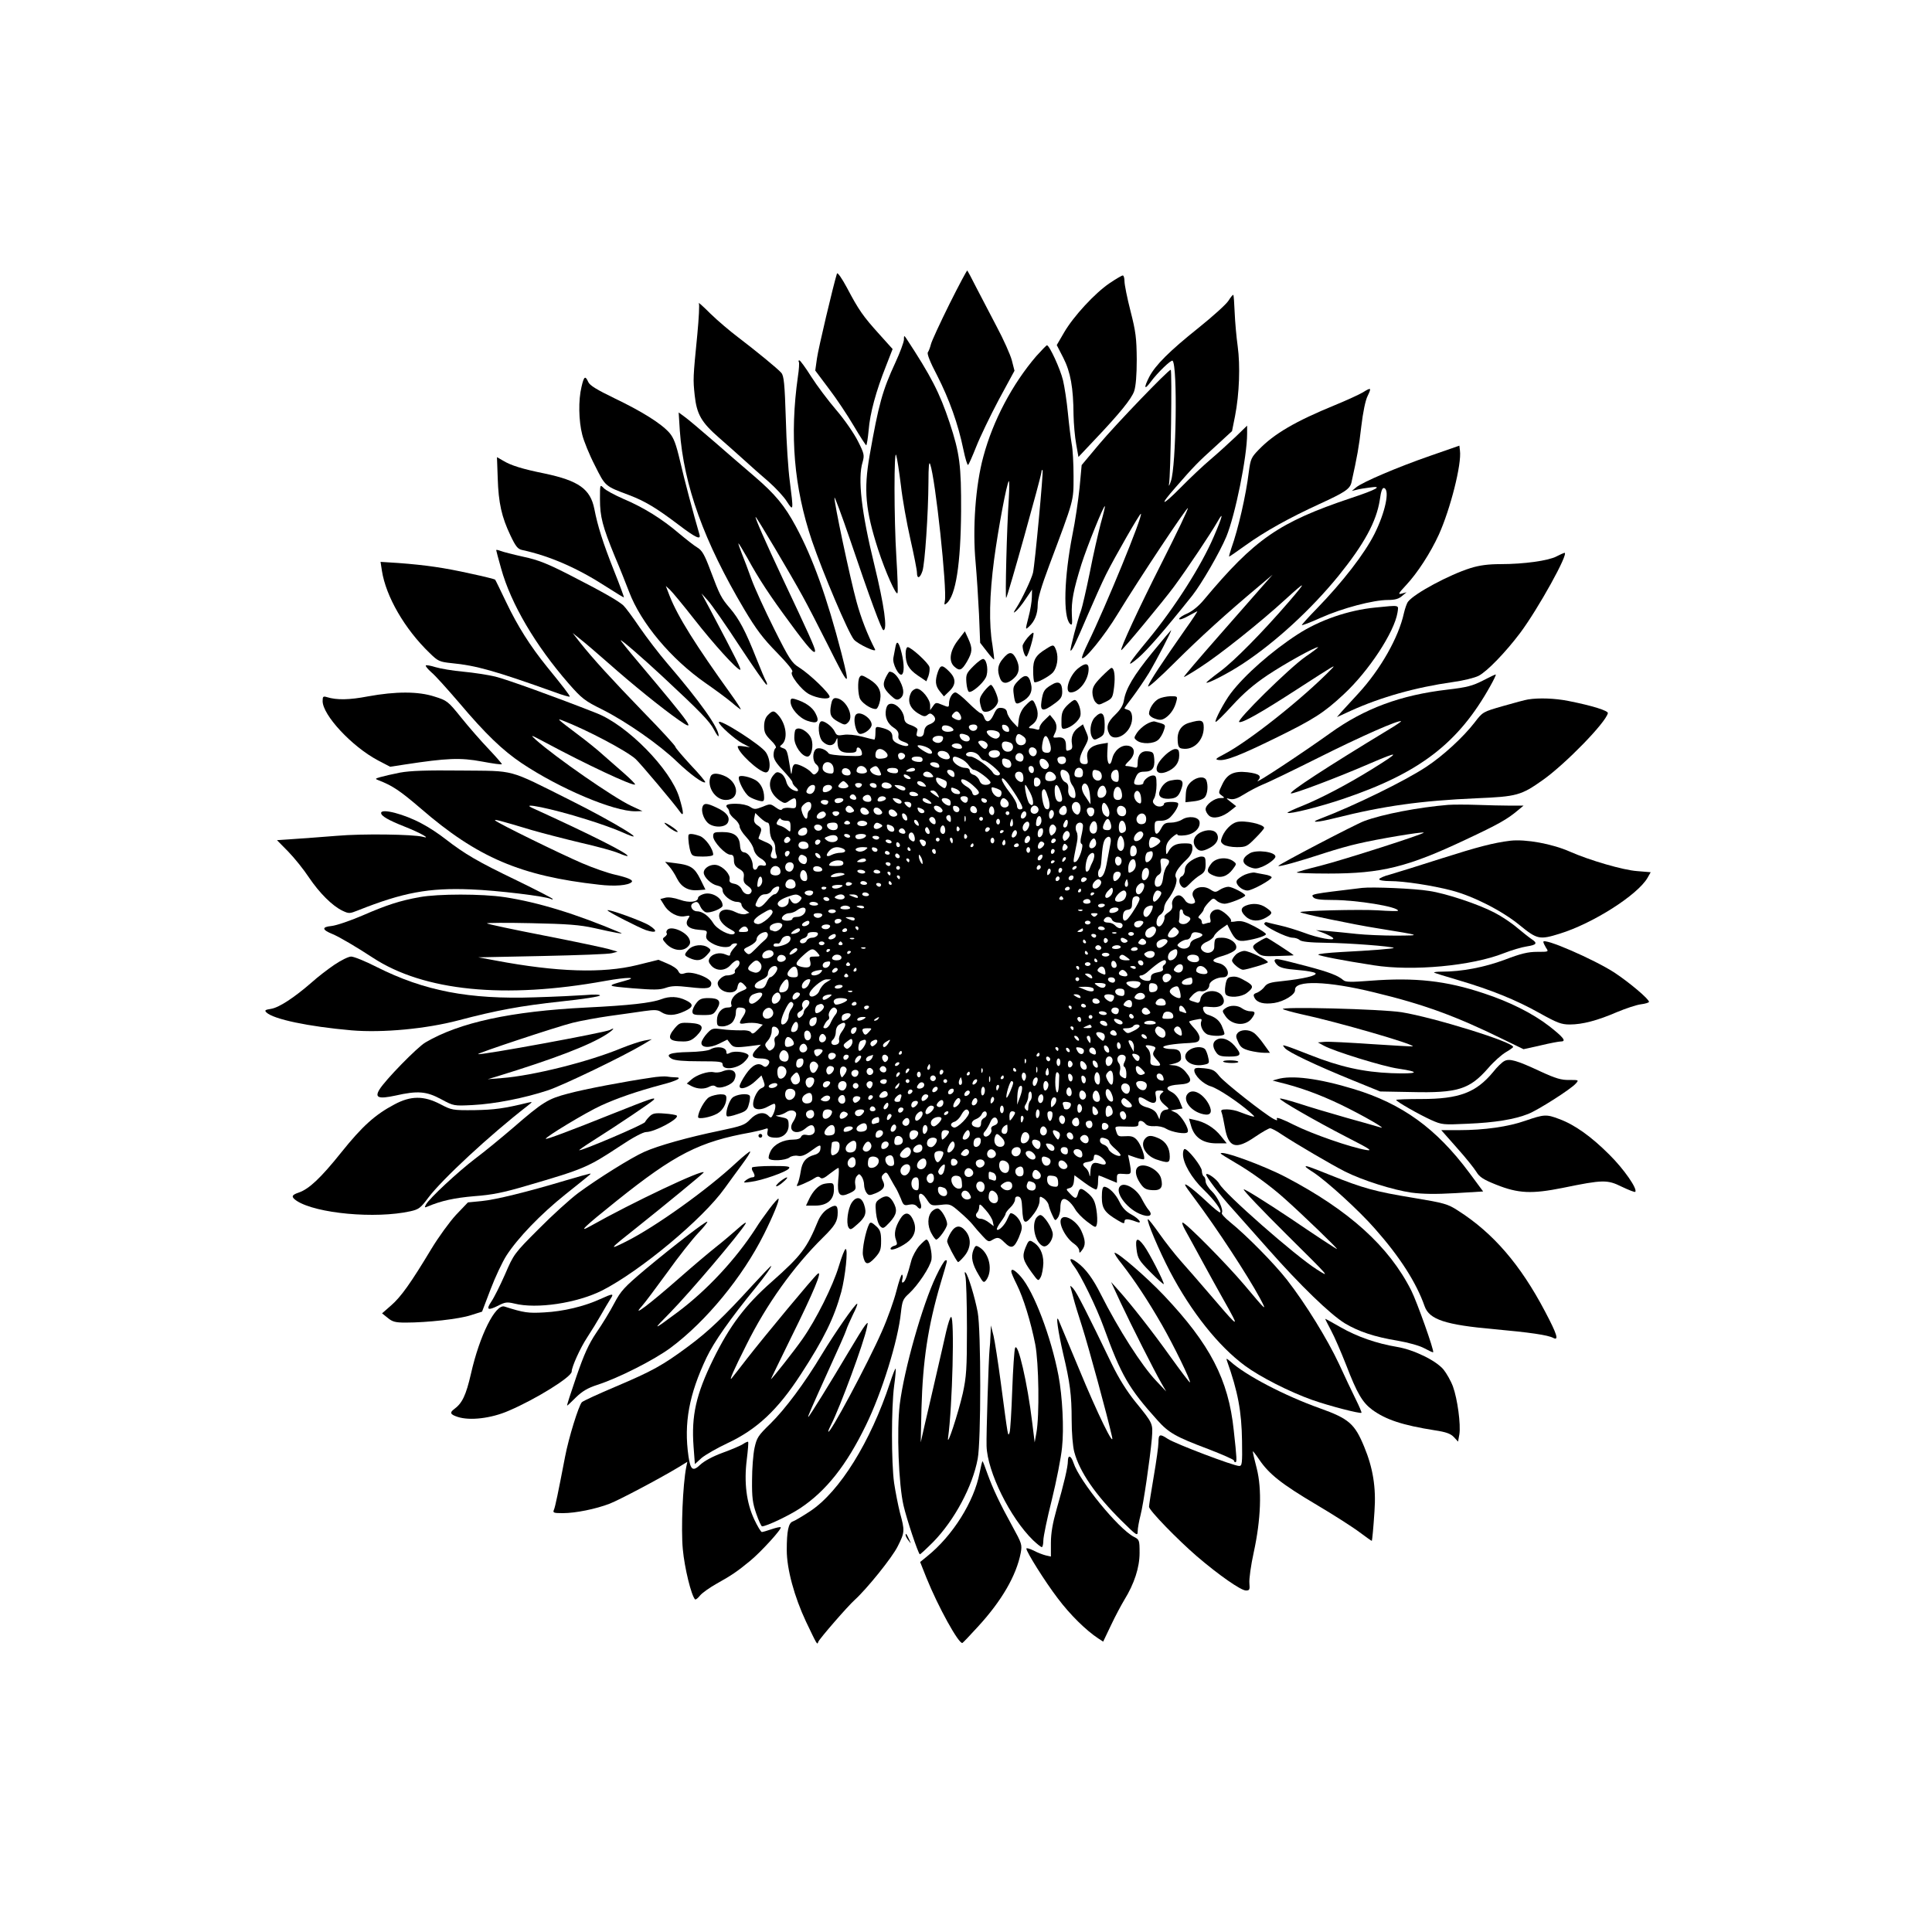<?xml version="1.0" standalone="no"?>
<!DOCTYPE svg PUBLIC "-//W3C//DTD SVG 20010904//EN"
 "http://www.w3.org/TR/2001/REC-SVG-20010904/DTD/svg10.dtd">
<svg version="1.0" xmlns="http://www.w3.org/2000/svg"
 width="1024pt" height="1024pt" viewBox="0 0 1024 1024"
 preserveAspectRatio="xMidYMid meet">
<g transform="translate(0,1024) scale(0.1,-0.1)"
fill="#000000" stroke="none">
<path d="M5032 8628 c-50 -101 -94 -196 -98 -213 -4 -16 -11 -35 -16 -42 -6
-7 11 -51 50 -125 63 -124 110 -254 138 -390 10 -48 21 -85 25 -82 4 2 23 46
43 96 20 51 74 163 119 248 l84 155 -14 55 c-8 30 -44 111 -81 180 -36 69 -85
163 -109 209 -23 46 -44 85 -46 87 -2 3 -45 -78 -95 -178z"/>
<path d="M4436 8790 c-19 -61 -99 -398 -106 -450 l-9 -64 72 -96 c40 -52 99
-141 132 -197 33 -56 63 -102 66 -103 3 0 9 36 13 80 7 89 39 207 92 340 l35
90 -71 79 c-85 94 -109 128 -171 246 -28 52 -50 83 -53 75z"/>
<path d="M5881 8739 c-77 -52 -191 -175 -241 -261 l-39 -67 35 -68 c38 -75 53
-157 54 -303 1 -47 7 -116 14 -154 l12 -68 83 88 c136 143 198 220 212 260 9
26 14 84 14 169 -1 112 -5 147 -33 256 -18 70 -32 141 -32 158 0 17 -4 31 -9
31 -5 0 -36 -18 -70 -41z"/>
<path d="M6511 8646 c-12 -19 -83 -83 -159 -144 -153 -122 -229 -198 -261
-260 -30 -59 -26 -72 8 -26 37 50 109 119 116 112 27 -27 19 -560 -9 -638 -8
-25 -13 -31 -10 -15 9 42 17 605 9 605 -13 0 -289 -287 -379 -394 l-93 -111
-11 -120 c-7 -66 -23 -178 -38 -250 -44 -225 -50 -433 -13 -471 12 -11 13 -4
10 49 -3 70 8 129 51 267 30 94 118 313 124 307 2 -1 -8 -43 -22 -92 -13 -50
-40 -166 -58 -260 -19 -93 -40 -183 -46 -200 -18 -47 -60 -208 -56 -213 6 -6
26 36 91 188 32 74 75 171 97 215 46 92 180 326 185 322 11 -11 -186 -491
-281 -686 -20 -41 -34 -76 -31 -79 12 -13 119 118 189 234 118 193 367 567
372 561 3 -3 -59 -133 -138 -289 -124 -245 -222 -457 -215 -464 4 -4 222 259
279 336 73 99 195 282 231 345 35 62 26 26 -20 -80 -67 -156 -207 -375 -347
-545 -111 -134 -123 -156 -52 -96 48 42 135 141 285 329 49 62 146 229 181
313 47 114 110 424 110 545 l0 43 -62 -60 c-35 -33 -94 -87 -133 -120 -38 -32
-109 -99 -157 -148 -101 -102 -117 -101 -28 0 98 113 121 136 213 219 l87 80
16 80 c23 119 28 267 14 370 -7 50 -14 130 -16 179 -2 49 -5 90 -7 93 -3 2
-14 -12 -26 -31z"/>
<path d="M3704 8633 c4 -7 0 -81 -8 -165 -23 -233 -23 -237 -14 -323 11 -101
35 -143 130 -226 40 -35 100 -88 134 -119 33 -30 91 -82 129 -114 37 -33 81
-80 96 -105 35 -54 35 -48 15 109 -8 58 -18 206 -21 330 -6 186 -10 228 -24
244 -20 23 -134 116 -231 190 -41 31 -106 86 -144 123 -38 38 -66 63 -62 56z"/>
<path d="M4791 8439 c-1 -14 -21 -68 -45 -120 -69 -149 -89 -221 -137 -494
-32 -183 -22 -289 45 -497 39 -120 97 -249 103 -231 3 7 0 92 -6 188 -13 207
-13 584 -1 542 5 -15 16 -87 25 -160 8 -72 31 -200 50 -284 19 -84 35 -164 35
-178 0 -35 16 -31 29 8 13 38 31 304 32 472 0 82 3 112 9 95 28 -77 90 -661
78 -725 -4 -21 -3 -23 9 -13 49 40 75 210 77 488 1 242 -7 307 -61 470 -53
159 -98 246 -230 447 -11 16 -12 16 -12 -8z"/>
<path d="M5493 8353 c-127 -148 -230 -342 -281 -533 -42 -153 -58 -383 -41
-562 6 -68 14 -191 18 -274 l6 -151 35 -45 c19 -25 37 -45 39 -43 1 2 -3 37
-9 77 -19 109 -16 263 9 453 22 164 67 405 78 415 3 3 3 -38 0 -90 -11 -159
-20 -535 -14 -529 8 7 187 648 187 668 0 8 3 12 6 9 5 -6 -41 -501 -51 -544
-7 -31 -60 -143 -87 -184 -18 -28 -19 -32 -4 -20 10 8 34 37 52 65 l34 50 -1
-40 c0 -22 -8 -70 -18 -107 -17 -67 -17 -67 2 -50 31 28 47 68 47 117 0 31 19
96 61 208 133 355 129 338 129 473 0 67 -4 144 -10 172 -5 29 -14 102 -20 164
-6 62 -18 140 -26 173 -14 59 -72 185 -85 185 -3 0 -28 -26 -56 -57z"/>
<path d="M4234 8322 c3 -5 1 -40 -5 -78 -44 -312 -21 -586 74 -869 58 -170
193 -489 223 -525 21 -24 122 -72 112 -52 -41 79 -75 168 -98 252 -34 123
-122 538 -117 553 1 5 38 -93 81 -219 107 -316 169 -484 178 -484 23 0 5 129
-48 347 -68 277 -89 457 -62 544 10 36 9 44 -25 111 -20 40 -71 114 -114 164
-43 50 -103 130 -133 177 -30 48 -59 87 -63 87 -5 0 -6 -4 -3 -8z"/>
<path d="M3082 8189 c-17 -70 -15 -180 4 -253 8 -33 38 -107 67 -163 56 -112
53 -109 181 -157 84 -32 143 -67 262 -157 92 -70 121 -83 111 -51 -31 106 -80
290 -102 386 -22 94 -34 125 -57 152 -43 49 -145 113 -291 183 -93 45 -131 68
-139 86 -16 36 -23 31 -36 -26z"/>
<path d="M7221 8159 c-19 -11 -84 -41 -145 -66 -210 -86 -323 -152 -404 -236
-40 -41 -44 -50 -53 -118 -15 -124 -56 -303 -93 -406 -8 -24 -13 -43 -11 -43
2 0 41 27 87 60 103 74 231 145 392 219 133 61 161 79 169 114 30 135 40 190
52 296 9 76 22 140 34 163 21 44 19 46 -28 17z"/>
<path d="M3603 7959 c21 -292 128 -589 343 -951 62 -104 99 -153 172 -227 58
-60 88 -97 81 -102 -18 -11 49 -98 91 -119 43 -22 102 -29 107 -14 5 15 -105
121 -161 156 -39 24 -52 43 -133 205 -49 98 -103 216 -120 263 -17 47 -40 109
-52 138 -11 28 -19 52 -17 52 2 0 23 -35 47 -77 61 -112 120 -201 225 -343 98
-134 134 -173 134 -149 0 15 -33 89 -170 379 -94 200 -151 330 -145 330 5 0
185 -303 249 -420 26 -47 85 -161 132 -255 117 -234 122 -237 74 -48 -77 297
-151 504 -242 673 -59 110 -110 171 -217 263 -53 45 -152 131 -220 190 -68 59
-138 118 -154 129 l-30 22 6 -95z"/>
<path d="M7580 7824 c-173 -60 -358 -139 -392 -167 l-23 -19 25 6 c14 4 45 9
70 12 74 11 37 -11 -100 -56 -381 -128 -509 -216 -779 -539 -27 -33 -61 -60
-87 -72 -24 -10 -44 -23 -44 -29 0 -7 21 0 46 14 26 14 48 26 50 26 2 0 -25
-42 -61 -92 -128 -183 -194 -283 -200 -305 -3 -12 59 43 142 126 136 135 269
256 448 406 l70 59 -52 -59 c-29 -33 -135 -154 -237 -270 -101 -115 -183 -211
-181 -213 1 -2 40 21 86 51 103 66 320 239 453 361 111 101 114 99 16 -15
-140 -162 -288 -312 -362 -367 -42 -31 -75 -58 -74 -60 7 -7 115 49 190 98
174 114 366 290 512 470 134 166 199 285 217 399 7 51 14 68 24 64 30 -12 5
-129 -52 -243 -53 -105 -168 -254 -306 -396 -44 -45 -79 -84 -79 -87 0 -3 46
14 101 39 114 51 278 94 355 94 38 0 58 6 75 21 l24 20 -25 -7 c-22 -6 -19 0
22 44 61 65 130 172 174 268 61 135 122 374 112 446 l-3 26 -155 -54z"/>
<path d="M2638 7706 c4 -132 21 -206 67 -303 28 -59 39 -73 62 -78 148 -32
294 -96 447 -195 50 -32 92 -58 93 -56 1 1 -22 65 -53 142 -59 149 -86 235
-104 327 -21 105 -83 149 -262 187 -119 24 -180 43 -221 68 l-33 19 4 -111z"/>
<path d="M3180 7594 c0 -92 13 -143 79 -304 27 -63 60 -147 75 -186 63 -167
223 -357 405 -484 52 -36 114 -82 138 -102 24 -21 47 -38 49 -38 3 0 -19 35
-50 78 -187 260 -284 414 -327 524 l-20 52 21 -19 c12 -11 70 -81 128 -155
103 -132 228 -270 245 -270 8 0 -17 50 -162 325 l-43 80 35 -39 c19 -21 95
-130 168 -242 74 -112 137 -203 142 -203 4 -1 3 7 -2 17 -6 9 -29 64 -52 122
-57 145 -92 210 -139 265 -48 56 -55 70 -105 203 -31 83 -44 105 -69 120 -17
10 -60 44 -96 74 -91 78 -190 139 -294 183 -48 21 -97 47 -107 59 -19 19 -19
19 -19 -60z"/>
<path d="M2630 7324 c0 -3 12 -47 26 -97 52 -188 183 -409 358 -610 70 -80 86
-92 179 -138 127 -64 302 -186 395 -276 70 -67 140 -118 150 -109 2 3 -32 44
-77 91 -44 48 -81 91 -81 96 0 6 -75 88 -168 183 -172 178 -269 284 -338 371
l-39 50 40 -32 c22 -17 90 -75 150 -128 124 -110 283 -239 375 -303 93 -65 70
-32 -219 311 -50 59 -91 110 -91 113 0 7 118 -95 221 -191 202 -188 250 -238
273 -282 14 -27 25 -41 25 -33 1 41 -97 180 -274 386 -42 49 -107 134 -145
189 -37 55 -76 107 -86 116 -29 26 -114 74 -280 159 -121 62 -170 82 -250 99
-54 12 -109 26 -121 31 -13 5 -23 7 -23 4z"/>
<path d="M8250 7291 c-43 -23 -174 -41 -296 -41 -65 0 -112 -6 -160 -21 -112
-35 -297 -134 -331 -178 -7 -9 -16 -36 -22 -61 -28 -129 -125 -299 -241 -425
-36 -39 -76 -83 -90 -98 l-24 -28 74 34 c159 72 343 124 541 152 53 7 114 22
136 33 45 23 144 126 220 227 95 127 261 426 235 425 -4 -1 -23 -9 -42 -19z"/>
<path d="M2024 7216 c21 -137 121 -310 253 -437 45 -44 52 -47 118 -54 127
-12 230 -41 543 -153 45 -17 82 -27 82 -24 -1 8 -33 50 -121 158 -89 110 -156
216 -216 342 -31 64 -57 119 -59 120 -1 2 -60 17 -131 32 -139 31 -236 45
-382 56 l-94 6 7 -46z"/>
<path d="M7290 7020 c-143 -14 -295 -66 -412 -142 -136 -88 -281 -215 -355
-313 -34 -45 -87 -145 -80 -151 3 -3 42 36 88 86 59 65 115 113 188 162 92 61
248 148 267 148 4 0 -26 -23 -67 -51 -86 -60 -370 -340 -351 -346 17 -6 113
48 309 175 195 126 205 132 183 109 -154 -159 -445 -389 -573 -455 -44 -23
-48 -27 -29 -30 38 -6 114 24 302 116 202 99 256 133 362 232 132 122 268 329
285 433 6 42 16 40 -117 27z"/>
<path d="M6108 6782 c-101 -124 -141 -193 -151 -254 -4 -26 -18 -49 -46 -76
-42 -40 -50 -67 -31 -103 20 -36 82 -15 109 38 19 37 14 84 -9 90 -11 3 -20 7
-20 9 0 2 20 30 44 61 24 32 62 88 85 125 40 67 124 228 118 228 -1 0 -46 -53
-99 -118z"/>
<path d="M5077 6846 c-43 -56 -50 -111 -19 -139 28 -25 39 -21 67 26 29 51 31
69 7 122 l-18 39 -37 -48z"/>
<path d="M5446 6860 c-14 -17 -26 -37 -26 -43 0 -23 12 -57 20 -57 9 0 44 120
37 126 -2 3 -16 -9 -31 -26z"/>
<path d="M4746 6811 c-3 -17 -8 -43 -11 -58 -6 -31 29 -98 45 -88 13 8 13 55
-1 113 -15 61 -26 71 -33 33z"/>
<path d="M5545 6801 c-56 -34 -70 -58 -69 -117 0 -29 3 -56 6 -59 8 -9 79 29
99 51 22 26 30 77 18 114 -13 35 -15 36 -54 11z"/>
<path d="M4800 6776 c0 -54 15 -82 64 -116 l46 -31 11 28 c5 15 8 37 5 48 -6
22 -97 105 -115 105 -6 0 -11 -15 -11 -34z"/>
<path d="M5316 6749 c-28 -32 -32 -62 -16 -103 12 -33 39 -33 74 -1 30 27 33
62 11 105 -20 38 -37 38 -69 -1z"/>
<path d="M5160 6710 c-38 -38 -41 -45 -38 -87 2 -26 8 -48 14 -50 16 -5 72 43
89 76 15 30 7 92 -12 98 -7 3 -30 -14 -53 -37z"/>
<path d="M2257 6713 c-3 -3 10 -19 29 -36 20 -16 85 -89 147 -161 141 -167
231 -253 332 -321 202 -135 488 -256 603 -255 l37 1 -60 28 c-92 43 -398 255
-505 350 -32 29 -29 28 50 -14 212 -114 465 -233 476 -223 2 3 -24 29 -58 59
-34 30 -85 74 -113 99 -27 25 -88 74 -135 109 -105 79 -111 85 -80 73 130 -50
340 -161 389 -205 26 -24 206 -238 233 -277 24 -35 23 -8 -2 74 -46 149 -274
382 -438 446 -218 86 -479 180 -537 194 -38 9 -115 21 -170 26 -55 5 -121 16
-147 24 -25 8 -49 12 -51 9z"/>
<path d="M5716 6699 c-49 -38 -77 -129 -41 -129 45 0 95 66 95 125 0 31 -18
32 -54 4z"/>
<path d="M4971 6679 c-16 -47 -14 -73 10 -103 l22 -27 28 27 c37 35 37 68 0
105 -37 37 -46 36 -60 -2z"/>
<path d="M5837 6652 c-37 -38 -47 -55 -47 -82 0 -18 7 -41 16 -51 16 -17 18
-17 54 1 36 18 38 23 45 79 7 58 1 101 -14 101 -4 0 -28 -22 -54 -48z"/>
<path d="M4695 6650 c-19 -38 -14 -58 25 -95 25 -24 34 -27 48 -19 25 16 26
47 3 92 -17 33 -37 52 -57 52 -2 0 -11 -14 -19 -30z"/>
<path d="M7860 6633 c-55 -28 -84 -36 -187 -48 -250 -29 -441 -100 -623 -231
-145 -104 -404 -275 -384 -253 24 26 10 38 -54 46 -72 8 -108 -9 -134 -65 -21
-43 -21 -45 -3 -58 18 -13 17 -14 -7 -14 -31 0 -78 -35 -78 -59 0 -10 8 -25
18 -34 22 -20 72 -9 115 27 l29 23 -28 22 c-28 22 -28 22 -4 16 18 -4 39 3 74
25 27 17 71 40 97 51 27 10 161 75 299 144 219 110 427 202 436 192 2 -1 -27
-21 -64 -43 -335 -203 -529 -330 -520 -339 6 -7 245 83 411 155 170 73 173 69
17 -28 -126 -78 -266 -152 -367 -193 -46 -18 -81 -35 -79 -37 9 -9 169 31 296
74 405 137 610 295 779 598 18 32 31 59 29 61 -2 1 -32 -13 -68 -32z"/>
<path d="M4556 6651 c-12 -18 -9 -97 4 -118 17 -27 67 -56 85 -50 7 3 16 24
20 47 8 48 -9 80 -58 110 -36 22 -43 24 -51 11z"/>
<path d="M5396 6631 c-25 -26 -28 -35 -23 -71 7 -53 11 -57 43 -39 43 23 59
54 48 97 -11 47 -32 51 -68 13z"/>
<path d="M5573 6610 c-39 -23 -45 -34 -53 -87 -8 -54 8 -57 68 -13 35 25 42
36 42 64 0 48 -19 60 -57 36z"/>
<path d="M5215 6575 c-23 -32 -26 -41 -18 -73 8 -31 13 -37 34 -34 26 2 59 35
59 58 0 23 -28 84 -38 84 -5 0 -22 -16 -37 -35z"/>
<path d="M4830 6571 c-23 -44 -10 -83 36 -112 28 -17 37 -19 50 -8 12 10 18 9
31 -3 18 -19 10 -36 -22 -48 -16 -6 -25 -19 -27 -37 -2 -20 -9 -28 -23 -28
-11 0 -19 6 -17 13 1 6 3 17 5 24 1 7 -14 17 -33 24 -28 9 -36 18 -38 40 -4
36 -39 74 -67 74 -17 0 -24 -8 -29 -30 -8 -40 8 -76 41 -97 20 -13 27 -25 25
-41 -3 -18 3 -25 28 -34 19 -6 28 -14 23 -19 -6 -6 -24 -3 -46 6 -28 12 -37
21 -37 40 0 25 -16 38 -62 49 -27 6 -28 5 -28 -29 0 -19 -3 -35 -6 -35 -3 0
-33 7 -66 16 -35 9 -76 13 -97 9 -31 -5 -37 -3 -46 16 -13 29 -60 63 -74 55
-19 -12 -13 -84 9 -106 27 -27 58 -26 70 3 8 20 9 20 9 -8 1 -41 17 -55 63
-55 28 0 38 4 38 16 0 23 24 11 28 -14 3 -20 0 -21 -83 -18 -48 2 -90 7 -93
13 -15 22 -53 35 -68 22 -18 -15 -18 -63 1 -79 19 -15 19 -34 1 -49 -10 -9
-16 -7 -26 5 -16 19 -64 44 -84 44 -9 0 -16 -12 -18 -32 -3 -29 -5 -27 -11 17
-14 86 -16 93 -38 100 -17 6 -18 9 -6 18 35 28 25 110 -20 159 -21 23 -28 23
-53 -2 -13 -13 -20 -33 -20 -60 0 -32 7 -45 36 -74 21 -20 31 -37 25 -41 -6
-3 -11 -20 -11 -36 0 -22 13 -43 50 -82 27 -29 50 -57 50 -63 0 -6 7 -17 15
-24 25 -21 17 -31 -14 -16 -18 10 -30 26 -34 45 -4 16 -16 35 -28 42 -20 10
-25 8 -41 -11 -33 -41 -17 -99 38 -135 22 -14 27 -14 46 0 31 21 38 19 38 -13
0 -26 -3 -28 -34 -24 -18 2 -37 -1 -40 -7 -5 -7 -16 -4 -35 10 -27 19 -29 20
-69 3 -39 -15 -44 -15 -67 0 -14 9 -45 16 -75 16 -47 0 -60 -7 -43 -24 4 -3 8
-13 9 -22 1 -8 14 -24 28 -35 14 -11 26 -29 26 -39 0 -10 15 -35 34 -55 19
-20 38 -50 41 -67 5 -19 18 -36 36 -47 33 -18 40 -46 10 -38 -12 3 -22 -1 -25
-9 -8 -21 -26 -17 -26 6 0 33 -22 69 -44 72 -16 2 -22 11 -24 40 -4 48 -32 68
-94 68 -43 0 -48 -2 -48 -23 0 -28 65 -97 91 -97 14 0 19 -7 19 -29 0 -22 7
-34 28 -46 23 -14 27 -23 24 -45 -3 -22 2 -32 21 -45 15 -10 24 -22 20 -31 -8
-23 -39 -16 -51 11 -7 16 -23 28 -41 31 -21 4 -27 11 -24 23 6 25 -33 68 -68
76 -32 7 -69 -15 -69 -40 0 -24 40 -62 70 -68 21 -5 30 -12 30 -26 0 -25 45
-61 76 -61 14 0 24 -6 24 -14 0 -8 9 -21 21 -29 l21 -15 -21 -7 c-11 -3 -34 1
-51 10 -44 23 -84 16 -88 -13 -4 -27 20 -57 62 -79 21 -11 25 -17 16 -23 -20
-12 -90 24 -110 58 -23 37 -57 62 -86 62 -25 0 -41 30 -22 42 21 13 28 10 40
-17 6 -13 19 -27 29 -30 21 -7 89 20 89 35 0 42 -61 77 -105 60 -14 -5 -25
-13 -25 -18 0 -23 -46 -29 -96 -11 -32 11 -61 15 -77 11 l-27 -7 20 -32 c24
-41 74 -67 111 -59 27 5 28 4 16 -14 -20 -32 2 -54 57 -58 43 -3 46 -5 40 -26
-4 -19 1 -28 29 -45 36 -22 91 -28 102 -11 3 6 13 10 22 10 14 0 13 -4 -5 -23
-12 -13 -22 -29 -22 -35 0 -9 -6 -9 -24 -1 -31 14 -72 4 -85 -20 -8 -14 -5
-23 10 -40 27 -29 73 -28 101 4 12 14 28 25 35 25 18 0 17 -25 -2 -40 -8 -7
-13 -16 -10 -20 6 -9 -19 -20 -44 -20 -10 0 -26 -9 -35 -19 -14 -15 -15 -24
-7 -40 21 -38 93 -42 99 -6 6 32 17 37 37 15 18 -19 17 -20 -19 -35 -36 -15
-58 -48 -49 -72 3 -8 -4 -13 -19 -13 -33 0 -58 -29 -58 -68 0 -29 3 -32 30
-32 17 0 39 9 50 20 11 11 20 33 20 50 0 22 5 30 18 30 36 0 42 -14 22 -45
-27 -41 -25 -45 14 -38 19 3 47 2 62 -1 l27 -7 -27 -27 c-20 -21 -29 -24 -35
-14 -5 8 -26 13 -57 11 -27 0 -71 2 -99 6 -46 6 -52 5 -77 -22 -14 -15 -28
-37 -30 -48 -4 -29 43 -32 95 -6 l42 21 15 -20 c17 -23 28 -24 109 -14 l54 7
-22 -22 c-33 -33 -27 -51 18 -51 44 0 59 -13 41 -36 -9 -10 -16 -11 -26 -3
-25 20 -57 5 -91 -45 -18 -26 -33 -55 -33 -63 0 -23 49 -7 85 28 l31 29 11
-29 c9 -26 8 -30 -12 -39 -25 -11 -51 -73 -41 -97 7 -19 43 -19 76 0 14 8 28
14 33 15 10 0 9 -25 -4 -54 -10 -22 -14 -23 -26 -10 -24 24 -63 17 -97 -19
-28 -30 -43 -35 -166 -61 -160 -33 -322 -78 -395 -111 -68 -30 -247 -142 -350
-218 -44 -33 -139 -119 -210 -191 -129 -129 -132 -133 -178 -240 -26 -59 -59
-125 -73 -145 -29 -43 -19 -49 37 -21 36 19 47 20 85 11 118 -30 331 2 465 69
202 103 534 379 650 542 24 34 66 90 92 126 26 35 46 66 43 69 -2 2 -35 -24
-73 -59 -153 -143 -430 -341 -584 -418 -96 -48 -93 -44 56 74 142 113 355 288
355 292 0 20 -382 -161 -600 -284 -71 -40 -33 -4 138 133 310 248 438 314 712
363 30 6 64 14 74 18 16 6 18 4 14 -14 -6 -22 8 -32 46 -32 38 0 66 28 66 65
0 30 -4 36 -27 41 -43 9 -50 12 -28 13 11 1 30 8 42 16 24 17 53 10 53 -11 0
-8 -7 -26 -16 -39 -33 -50 18 -76 66 -35 27 23 43 22 48 -5 5 -22 -16 -37 -44
-30 -14 3 -24 -1 -28 -10 -3 -9 -19 -15 -41 -15 -53 0 -101 -24 -120 -60 -9
-17 -13 -35 -10 -40 9 -15 87 -11 109 5 10 8 30 12 45 9 19 -4 38 3 68 25 51
37 55 38 51 9 -2 -14 -13 -24 -32 -29 -44 -12 -65 -37 -72 -88 -4 -25 -11 -54
-16 -64 -9 -17 -7 -17 29 -2 21 9 48 22 59 30 15 10 24 11 32 3 8 -8 22 -2 50
21 22 17 42 31 46 31 3 0 3 -28 -1 -63 -7 -80 7 -96 60 -71 32 15 35 21 30 46
-3 16 0 34 8 44 12 14 14 14 26 -2 7 -10 13 -30 13 -44 0 -14 6 -33 13 -42 11
-15 16 -15 49 -2 42 18 53 37 37 66 -8 16 -8 24 4 35 14 14 18 11 36 -23 12
-22 26 -46 31 -54 5 -8 16 -32 25 -53 13 -35 17 -38 43 -32 20 4 33 1 42 -9
19 -24 30 -9 17 24 -18 49 5 59 34 15 23 -36 25 -36 75 -31 49 6 53 4 100 -37
27 -23 58 -53 69 -67 11 -14 34 -41 52 -60 28 -31 34 -34 52 -22 29 17 37 15
65 -13 36 -36 51 -31 76 26 18 44 20 55 9 80 -10 25 -36 49 -52 49 -3 0 -10
-13 -17 -29 -13 -33 -47 -67 -56 -58 -3 3 6 21 20 40 14 19 26 38 26 44 0 5
11 20 25 33 14 13 25 32 25 42 0 13 6 18 18 16 13 -3 18 -15 20 -63 4 -87 15
-91 65 -24 15 20 27 48 27 64 0 26 1 27 23 13 12 -9 23 -24 25 -34 2 -11 10
-34 19 -53 15 -33 16 -33 29 -16 8 10 14 33 14 49 0 48 13 62 40 43 12 -8 29
-29 38 -45 9 -17 38 -47 63 -66 47 -35 47 -35 53 -13 3 13 2 47 -3 77 -7 42
-16 60 -40 82 -39 34 -49 35 -57 3 -8 -31 -15 -31 -43 -1 -22 23 -22 24 -2 29
13 3 21 15 23 36 l3 32 54 -40 c30 -22 58 -38 62 -35 5 3 9 21 9 40 0 19 2 34
4 34 2 0 25 -9 50 -20 l46 -19 0 25 c0 23 3 25 38 22 40 -3 41 -2 28 67 l-7
34 40 -14 c21 -7 41 -11 44 -9 9 9 -16 79 -37 102 -15 17 -29 22 -58 20 -42
-2 -43 -2 -53 30 -7 23 -6 23 57 21 53 -2 63 0 62 14 -2 21 19 22 37 1 8 -10
25 -14 48 -13 20 2 47 -4 61 -13 31 -19 107 -32 115 -18 10 16 -35 90 -63 103
l-26 12 31 5 31 5 -15 37 c-8 21 -26 42 -43 50 -41 20 -24 36 40 40 65 4 74
20 35 66 -16 20 -37 32 -58 35 l-32 3 33 8 c21 6 32 15 32 26 0 39 -11 50 -50
50 -22 0 -41 4 -44 9 -6 9 51 19 139 23 42 3 50 6 53 24 2 12 -9 34 -28 54
-17 18 -29 34 -27 36 2 2 19 7 37 10 28 6 32 5 27 -10 -9 -23 12 -63 37 -70
35 -10 86 -7 86 5 0 6 -7 26 -15 44 -15 30 -35 45 -76 58 -9 3 -19 14 -21 25
-5 17 -1 19 36 15 57 -6 85 15 68 51 -22 50 -113 41 -120 -11 -2 -14 -9 -20
-18 -17 -50 15 -48 13 -23 40 13 14 31 23 40 21 23 -6 49 11 49 32 0 19 38 41
71 41 47 0 29 64 -21 75 -45 10 -37 23 25 40 30 9 59 24 65 34 14 27 -26 61
-73 61 -38 0 -40 -3 -41 -50 -1 -28 -37 -40 -61 -20 -19 16 -9 36 25 50 16 7
32 20 35 29 3 9 20 26 37 38 l33 23 14 -28 c27 -54 42 -64 86 -57 55 9 105 25
105 34 0 5 -27 23 -61 41 -48 25 -69 31 -96 27 -20 -4 -33 -3 -29 0 11 11 -47
63 -70 63 -28 0 -47 -24 -39 -50 3 -11 2 -20 -4 -20 -5 0 -16 -3 -25 -6 -10
-4 -16 -1 -16 9 0 8 -6 17 -12 19 -9 3 -8 9 5 22 9 10 17 21 17 26 0 5 11 21
25 36 24 25 26 26 43 11 10 -10 29 -17 43 -17 23 0 109 34 109 44 0 10 -69 46
-89 46 -12 0 -32 -7 -46 -16 -21 -14 -26 -14 -49 1 -49 33 -116 0 -89 -44 6
-10 9 -22 6 -25 -13 -13 -43 -5 -52 13 -6 10 -17 21 -25 24 -22 9 -49 -22 -43
-49 3 -17 -3 -28 -19 -39 -13 -8 -23 -19 -22 -23 4 -16 -14 -52 -28 -52 -22 0
-17 48 6 62 11 7 20 22 20 34 0 12 8 32 19 45 35 45 55 100 44 118 -11 18 8
50 60 99 17 17 27 37 27 54 0 26 -3 28 -43 28 -45 0 -67 -12 -85 -45 -10 -18
-11 -16 -12 13 0 25 8 41 30 62 17 15 30 23 30 18 0 -7 16 -8 42 -5 48 6 81
38 76 71 -4 27 -59 34 -93 12 -14 -9 -40 -16 -59 -16 -29 0 -38 -5 -51 -30
-21 -40 -35 -38 -35 5 0 33 2 35 33 35 22 0 41 8 54 23 27 29 44 63 36 71 -10
9 -73 7 -73 -3 0 -17 -34 -22 -49 -6 -13 12 -13 19 -3 35 6 11 12 42 12 70 0
43 -3 50 -19 50 -20 0 -51 -25 -51 -41 0 -5 -11 -9 -25 -9 -28 0 -30 8 -13 45
9 19 19 25 43 25 42 0 57 19 53 67 -3 34 -6 38 -33 41 -35 4 -55 -18 -55 -61
0 -26 -3 -29 -22 -23 -13 3 -30 6 -38 6 -10 0 -5 9 13 26 38 35 35 78 -7 82
-35 4 -72 -28 -81 -70 -11 -49 -29 -27 -26 32 l3 53 -37 -6 c-54 -9 -78 -34
-72 -74 5 -28 3 -33 -14 -33 -32 0 -34 29 -4 84 27 50 27 52 11 89 l-16 38
-25 -18 c-28 -20 -40 -51 -33 -88 3 -15 0 -26 -9 -29 -22 -9 -23 -8 -23 23 0
34 -15 47 -48 42 -21 -2 -22 0 -13 18 16 29 14 56 -6 80 l-18 22 -27 -26 c-16
-14 -28 -33 -28 -41 0 -11 -6 -14 -16 -10 -9 3 -23 6 -32 6 -13 1 -10 6 11 21
30 23 35 60 15 104 -14 32 -18 31 -53 -5 -19 -19 -31 -45 -35 -72 l-5 -43 -27
28 c-15 16 -28 38 -30 50 -2 15 -11 23 -29 25 -21 2 -28 -4 -43 -37 -19 -41
-40 -45 -51 -10 -4 10 -11 19 -17 19 -5 0 -35 25 -65 55 -30 30 -61 55 -69 55
-16 0 -34 -31 -34 -59 0 -20 -2 -21 -35 -7 -33 14 -36 14 -50 -7 l-15 -21 0
26 c0 32 -45 88 -71 88 -10 0 -23 -9 -29 -19z m260 -120 c13 -25 -2 -36 -30
-21 -17 9 -19 14 -9 26 16 19 26 18 39 -5z m-38 -75 c5 -7 -2 -12 -18 -14 -30
-4 -50 10 -39 28 8 12 46 3 57 -14z m128 10 c0 -19 -26 -27 -39 -12 -13 15 -4
26 21 26 10 0 18 -6 18 -14z m168 -10 c3 -13 -1 -17 -14 -14 -11 2 -20 11 -22
22 -3 13 1 17 14 14 11 -2 20 -11 22 -22z m-64 -12 c21 -8 20 -30 0 -38 -17
-6 -54 19 -54 36 0 9 31 11 54 2z m-160 -20 c9 -3 16 -12 16 -20 0 -21 -38
-17 -50 6 -11 21 1 27 34 14z m301 -8 c22 -16 14 -46 -14 -46 -21 0 -33 22
-25 45 7 19 15 19 39 1z m-427 -13 c-4 -20 -27 -27 -47 -14 -19 12 -4 31 25
31 19 0 25 -5 22 -17z m562 -9 c16 -41 12 -64 -9 -64 -27 0 -33 13 -25 55 7
41 21 45 34 9z m-326 -29 c-8 -20 -17 -19 -38 4 -13 15 -14 20 -4 24 20 7 48
-12 42 -28z m120 19 c22 -9 20 -41 -3 -47 -23 -6 -41 10 -41 35 0 18 16 23 44
12z m-259 -15 c11 -16 -1 -22 -30 -15 -14 4 -23 11 -20 16 8 13 42 13 50 -1z
m-180 -11 c28 -13 35 -39 8 -32 -10 3 -29 14 -43 24 -20 15 -21 20 -8 20 9 0
29 -5 43 -12z m580 -23 c0 -11 -7 -21 -16 -23 -18 -3 -33 23 -23 39 10 17 39
5 39 -16z m-800 -1 c17 -17 11 -31 -15 -34 -30 -4 -40 0 -40 18 0 35 28 43 55
16z m605 -9 c0 -16 -25 -26 -45 -19 -21 8 -19 32 3 36 24 6 42 -2 42 -17z
m-271 -4 c8 -14 7 -20 -2 -24 -19 -7 -57 11 -57 28 0 22 47 19 59 -4z m164
-12 c7 -11 16 -19 22 -19 14 0 85 -59 85 -71 0 -14 -28 -11 -37 5 -17 29 -96
86 -119 86 -25 0 -33 15 -11 23 20 6 48 -4 60 -24z m-397 10 c7 -12 -15 -31
-28 -23 -4 3 -8 12 -8 20 0 17 26 19 36 3z m629 -13 c0 -22 -14 -29 -34 -17
-19 12 -6 43 16 39 10 -2 18 -12 18 -22z m-535 -12 c0 -11 -8 -14 -27 -12 -39
4 -42 28 -4 28 21 0 31 -5 31 -16z m204 4 c14 -6 33 -22 41 -35 9 -12 20 -23
26 -23 18 0 89 -54 89 -67 0 -7 -11 -13 -25 -13 -18 0 -28 7 -34 24 -5 13 -19
26 -30 29 -12 3 -21 12 -21 21 0 10 -9 16 -23 16 -28 0 -67 26 -67 46 0 17 11
18 44 2z m556 -8 c0 -23 -35 -28 -43 -6 -7 18 1 26 25 26 11 0 18 -7 18 -20z
m-306 4 c9 -3 16 -15 16 -26 0 -29 -44 -20 -48 10 -3 23 4 27 32 16z m210 -16
c8 -13 7 -21 -1 -29 -16 -16 -43 5 -43 33 0 24 28 21 44 -4z m-1136 -30 c2
-20 -1 -28 -12 -28 -27 0 -46 12 -46 29 0 43 53 41 58 -1z m557 21 c4 -6 5
-13 2 -16 -8 -7 -47 7 -47 18 0 13 37 11 45 -2z m-386 -22 c6 -8 8 -17 4 -20
-12 -12 -53 -7 -53 6 0 28 30 37 49 14z m71 -6 c5 -11 10 -22 10 -25 0 -13
-38 -5 -51 10 -10 13 -10 17 2 25 21 13 27 11 39 -10z m820 -2 c0 -24 -23 -21
-28 4 -2 10 3 17 12 17 10 0 16 -9 16 -21z m-972 -12 c2 -11 -3 -17 -17 -17
-23 0 -35 15 -26 31 10 15 39 6 43 -14z m252 7 c0 -11 -8 -14 -27 -12 -39 4
-42 28 -4 28 21 0 31 -5 31 -16z m90 6 c0 -5 -12 -10 -27 -10 -22 0 -25 2 -13
10 20 13 40 13 40 0z m890 -15 c0 -18 -5 -25 -18 -25 -25 0 -31 7 -25 31 8 29
43 25 43 -6z m-683 0 c3 -9 3 -19 -1 -22 -7 -7 -36 16 -36 28 0 15 30 10 37
-6z m601 3 c7 -7 12 -21 12 -32 0 -12 7 -30 15 -40 16 -21 21 -66 8 -66 -21 1
-34 20 -31 46 2 21 -2 32 -17 39 -23 12 -34 65 -13 65 8 0 19 -5 26 -12z m166
6 c17 -7 22 -39 7 -48 -18 -11 -41 6 -41 30 0 25 7 28 34 18z m106 -28 c0 -29
-3 -33 -20 -29 -32 8 -26 63 7 63 8 0 13 -12 13 -34z m-990 9 c11 -13 8 -15
-13 -15 -26 0 -42 12 -30 24 11 11 30 7 43 -9z m482 -2 c3 -10 3 -24 1 -30 -7
-20 -43 4 -43 27 0 25 36 27 42 3z m168 2 c16 -19 4 -35 -26 -35 -17 0 -24 6
-24 18 0 34 28 43 50 17z m-764 -22 c-8 -8 -36 5 -36 17 0 7 6 7 21 0 11 -7
18 -14 15 -17z m188 -13 c5 -5 6 -16 2 -25 -6 -16 -9 -16 -29 -2 -12 8 -24 22
-25 32 -3 14 1 16 20 10 12 -4 27 -11 32 -15z m374 -80 c36 -59 39 -70 17 -70
-9 0 -15 9 -15 21 0 12 -18 44 -40 71 -22 28 -40 58 -40 67 1 20 31 -15 78
-89z m127 75 c0 -11 -8 -21 -17 -23 -14 -3 -18 3 -18 23 0 20 4 26 18 23 9 -2
17 -12 17 -23z m-360 -16 c39 -35 42 -44 19 -53 -10 -4 -18 0 -21 13 -2 10
-15 24 -28 31 -13 7 -26 19 -29 26 -9 24 22 15 59 -17z m-665 6 c10 -12 9 -16
-4 -21 -9 -3 -23 -3 -32 0 -13 5 -14 9 -4 21 7 8 16 15 20 15 4 0 13 -7 20
-15z m235 -16 c-8 -13 -42 -11 -51 2 -3 6 -1 15 7 19 16 10 52 -7 44 -21z
m176 15 c11 -14 10 -15 -11 -12 -13 1 -25 9 -28 16 -5 17 23 15 39 -4z m-333
-6 c-3 -7 -11 -13 -18 -13 -7 0 -15 6 -17 13 -3 7 4 12 17 12 13 0 20 -5 18
-12z m76 3 c3 -4 3 -11 0 -14 -8 -8 -34 3 -34 14 0 11 27 12 34 0z m1127 -22
c4 -13 7 -37 8 -53 l1 -29 -25 38 c-17 23 -23 44 -20 57 9 25 28 18 36 -13z
m-1451 9 c0 -24 -18 -41 -34 -35 -14 5 -15 11 -6 27 12 22 40 27 40 8z m90 -2
c0 -15 -37 -32 -47 -22 -3 3 -3 12 0 21 8 19 47 20 47 1z m388 -3 c5 -18 -20
-16 -44 2 -18 15 -18 15 10 13 16 -2 31 -9 34 -15z m662 -24 c23 -45 20 -84
-4 -58 -12 12 -30 99 -21 99 2 0 13 -19 25 -41z m159 10 c15 -43 14 -59 -3
-59 -17 0 -26 22 -26 61 0 38 15 37 29 -2z m244 2 c6 -23 -16 -46 -37 -38 -16
6 -10 47 8 59 14 9 23 2 29 -21z m-775 -10 c3 -8 -4 -12 -19 -9 -13 1 -25 11
-27 20 -3 15 1 16 19 9 13 -4 25 -13 27 -20z m216 9 c5 -5 6 -16 2 -25 -8 -21
-41 -4 -49 25 -4 18 -2 20 16 14 12 -3 26 -10 31 -14z m640 -5 c8 -30 1 -45
-19 -45 -20 0 -28 17 -21 46 8 32 32 31 40 -1z m-387 -38 c12 -41 5 -66 -15
-53 -13 8 -26 82 -17 96 10 16 18 5 32 -43z m-691 22 c3 -5 -6 -9 -20 -9 -16
0 -26 6 -26 14 0 15 36 11 46 -5z m104 0 c11 -20 11 -20 -14 -4 -30 20 -32 25
-11 25 8 0 19 -9 25 -21z m1078 -18 c2 -23 0 -32 -9 -29 -20 7 -33 34 -26 52
11 27 32 13 35 -23z m-1513 8 c10 -15 -1 -23 -20 -15 -9 3 -13 10 -10 16 8 13
22 13 30 -1z m83 -12 c2 -11 -3 -17 -17 -17 -25 0 -38 19 -20 31 19 12 33 6
37 -14z m77 4 c3 -5 -4 -13 -16 -16 -23 -8 -34 -1 -24 14 8 13 32 14 40 2z
m435 -4 c0 -21 -12 -28 -27 -16 -19 16 -16 29 7 29 11 0 20 -6 20 -13z m-660
-6 c0 -12 -29 -23 -41 -15 -5 3 -7 10 -4 15 8 12 45 12 45 0z m308 -8 c5 -18
-23 -16 -39 3 -11 14 -10 15 11 12 13 -1 25 -9 28 -15z m148 2 c10 -8 14 -15
7 -15 -19 0 -43 11 -43 21 0 13 14 11 36 -6z m111 0 c3 -9 2 -19 -1 -23 -8 -8
-38 10 -44 26 -6 18 38 14 45 -3z m194 0 c-1 -15 -24 -12 -29 3 -3 9 2 13 12
10 10 -1 17 -7 17 -13z m109 0 c13 -16 6 -35 -15 -35 -18 0 -28 17 -21 35 7
19 20 19 36 0z m-950 -3 c0 -14 -11 -21 -26 -15 -21 8 -17 23 6 23 11 0 20 -4
20 -8z m-90 -21 c0 -11 -4 -23 -10 -26 -5 -3 -10 -15 -10 -26 0 -28 -14 -23
-27 10 -8 24 -8 32 5 45 22 22 42 20 42 -3z m530 4 c0 -8 -4 -15 -9 -15 -5 0
-14 7 -21 15 -10 13 -9 15 9 15 12 0 21 -6 21 -15z m895 -4 c7 -23 -4 -53 -18
-48 -18 6 -31 33 -24 51 9 22 34 20 42 -3z m155 -38 c0 -25 -10 -29 -28 -11
-13 13 -16 50 -5 61 9 10 32 -25 33 -50z m-1360 22 c10 -12 9 -16 -5 -21 -19
-8 -40 9 -31 25 10 15 21 14 36 -4z m469 1 c9 -10 9 -16 1 -21 -12 -7 -40 11
-40 26 0 14 26 10 39 -5z m96 -6 c0 -22 -29 -18 -33 3 -3 14 1 18 15 15 10 -2
18 -10 18 -18z m93 -3 c2 -10 -3 -17 -12 -17 -18 0 -29 16 -21 31 9 14 29 6
33 -14z m92 -8 c0 -20 -15 -26 -25 -9 -9 15 3 43 15 35 5 -3 10 -15 10 -26z
m233 17 c8 -19 -15 -37 -32 -26 -17 10 -7 40 13 40 7 0 16 -6 19 -14z m149 2
c7 -19 -2 -38 -17 -38 -21 0 -28 19 -15 35 15 18 26 19 32 3z m316 -12 c5 -24
-10 -38 -31 -30 -17 6 -23 35 -10 48 12 12 38 1 41 -18z m-1369 0 c9 -10 9
-16 1 -21 -16 -10 -40 2 -40 20 0 19 24 20 39 1z m70 0 c9 -10 9 -16 1 -21
-16 -10 -40 2 -40 20 0 19 24 20 39 1z m215 8 c20 -8 21 -24 2 -24 -8 0 -16 7
-20 15 -6 17 -4 18 18 9z m916 -13 c0 -25 -20 -38 -31 -20 -15 23 -10 39 11
39 13 0 20 -7 20 -19z m-1051 -5 c9 -10 9 -16 1 -21 -16 -10 -40 2 -40 20 0
19 24 20 39 1z m835 -19 c-3 -9 -10 -17 -15 -17 -11 0 -12 34 -2 43 11 12 24
-8 17 -26z m-1208 12 c7 -12 -12 -29 -33 -29 -28 0 -11 36 19 39 4 1 10 -4 14
-10z m72 -1 c-3 -7 -11 -13 -18 -13 -7 0 -15 6 -17 13 -3 7 4 12 17 12 13 0
20 -5 18 -12z m902 2 c0 -5 -4 -10 -10 -10 -5 0 -10 5 -10 10 0 6 5 10 10 10
6 0 10 -4 10 -10z m90 -4 c0 -16 -18 -31 -27 -22 -8 8 5 36 17 36 5 0 10 -6
10 -14z m-1372 -46 c7 0 12 -15 12 -39 0 -22 7 -46 15 -55 8 -8 14 -25 14 -38
-1 -13 2 -31 6 -40 5 -13 3 -18 -7 -18 -22 0 -28 10 -18 34 10 28 3 39 -37 55
-18 8 -33 15 -33 17 0 1 4 14 10 28 8 22 6 28 -14 41 -17 11 -22 22 -18 41 l5
25 26 -25 c15 -14 32 -26 39 -26z m740 26 c3 -12 -1 -17 -10 -14 -7 3 -15 13
-16 22 -3 12 1 17 10 14 7 -3 15 -13 16 -22z m1267 -6 c0 -18 -6 -26 -21 -28
-26 -4 -40 24 -23 45 18 21 44 11 44 -17z m-1035 -1 c0 -18 -2 -19 -15 -9 -15
12 -12 30 6 30 5 0 9 -10 9 -21z m77 -11 c-3 -7 -5 -2 -5 12 0 14 2 19 5 13 2
-7 2 -19 0 -25z m403 2 c0 -19 -17 -36 -27 -26 -3 3 -2 17 1 31 7 28 26 25 26
-5z m-1354 0 c20 0 24 -5 24 -32 0 -29 -1 -30 -17 -16 -10 9 -28 19 -40 22
-19 6 -21 10 -10 27 6 10 13 15 15 9 2 -5 15 -10 28 -10z m791 5 c3 -9 3 -19
-1 -22 -8 -9 -37 18 -30 28 8 14 24 11 31 -6z m253 5 c0 -5 -4 -10 -10 -10 -5
0 -10 5 -10 10 0 6 5 10 10 10 6 0 10 -4 10 -10z m-340 -34 c0 -5 -7 -3 -15 4
-8 7 -12 17 -9 22 7 10 24 -9 24 -26z m430 19 c0 -8 -4 -15 -10 -15 -5 0 -10
7 -10 15 0 8 5 15 10 15 6 0 10 -7 10 -15z m66 -22 c-11 -11 -17 4 -9 23 7 18
8 18 11 1 2 -10 1 -21 -2 -24z m290 1 c-3 -8 -10 -12 -16 -9 -7 4 -6 14 2 28
12 24 24 8 14 -19z m228 20 c11 -28 6 -44 -12 -44 -27 0 -32 9 -20 36 13 28
23 31 32 8z m-1379 -4 c3 -5 -3 -10 -15 -10 -12 0 -18 5 -15 10 3 6 10 10 15
10 5 0 12 -4 15 -10z m90 0 c8 -13 -20 -24 -41 -16 -20 8 -9 26 16 26 10 0 22
-5 25 -10z m855 -29 c-6 -12 -15 -19 -21 -16 -13 8 -11 29 3 43 18 18 32 -2
18 -27z m365 3 c0 -19 -6 -30 -16 -32 -21 -4 -32 24 -18 49 14 28 34 18 34
-17z m151 10 c4 -17 2 -29 -7 -34 -18 -12 -29 -3 -29 24 0 42 26 50 36 10z
m-1526 -4 c0 -14 -7 -20 -24 -20 -23 0 -41 22 -29 34 4 3 17 6 30 6 16 0 23
-6 23 -20z m229 11 c11 -7 10 -11 -7 -20 -22 -12 -39 0 -27 19 8 12 16 12 34
1z m1071 -8 c0 -10 -4 -35 -9 -55 -6 -24 -5 -38 2 -41 14 -4 -14 -89 -32 -95
-15 -5 -15 -6 7 103 5 23 4 47 -2 56 -5 9 -6 24 -3 33 8 22 37 21 37 -1z
m-1384 -4 c9 -16 -18 -30 -33 -17 -7 6 -10 14 -7 19 7 13 31 11 40 -2z m368 5
c9 -3 16 -13 16 -21 0 -20 -34 -12 -38 10 -4 19 -1 20 22 11z m286 -25 c0 -20
-15 -26 -24 -10 -8 13 4 42 15 35 5 -3 9 -14 9 -25z m587 15 c3 -8 -1 -23 -10
-32 -15 -14 -17 -14 -23 1 -8 21 1 47 16 47 6 0 13 -7 17 -16z m-1320 -28 c-8
-20 -47 -21 -47 -1 0 18 32 37 44 25 5 -5 6 -16 3 -24z m649 -4 c-10 -10 -29
15 -21 28 6 9 10 8 17 -4 6 -10 7 -20 4 -24z m159 29 c3 -5 1 -12 -5 -16 -5
-3 -10 1 -10 9 0 18 6 21 15 7z m156 -14 c-13 -13 -26 -3 -16 12 3 6 11 8 17
5 6 -4 6 -10 -1 -17z m-446 2 c10 -15 -1 -23 -20 -15 -9 3 -13 10 -10 16 8 13
22 13 30 -1z m733 -11 c-4 -27 -28 -36 -28 -10 0 20 8 32 22 32 5 0 8 -10 6
-22z m-208 8 c0 -3 -4 -8 -10 -11 -5 -3 -10 -1 -10 4 0 6 5 11 10 11 6 0 10
-2 10 -4z m70 -10 c0 -15 -18 -31 -26 -23 -7 7 7 37 17 37 5 0 9 -6 9 -14z
m280 -10 c0 -8 -7 -19 -15 -26 -12 -10 -16 -9 -21 4 -7 18 13 49 27 40 5 -3 9
-11 9 -18z m384 -14 c-14 -22 -44 -28 -44 -8 0 23 31 49 44 36 7 -7 8 -15 0
-28z m-1206 0 c4 -24 -7 -29 -25 -11 -14 14 -5 41 11 36 6 -2 12 -13 14 -25z
m-408 -7 c0 -19 -36 -25 -57 -10 -17 13 -16 14 7 23 29 11 50 5 50 -13z m65
15 c3 -5 -1 -10 -9 -10 -8 0 -18 5 -21 10 -3 6 1 10 9 10 8 0 18 -4 21 -10z
m85 1 c0 -13 -37 -24 -50 -16 -6 4 -8 11 -5 16 8 12 55 12 55 0z m535 0 c3 -5
1 -12 -5 -16 -5 -3 -10 1 -10 9 0 18 6 21 15 7z m-942 -32 c-17 -17 -37 -1
-22 17 8 10 15 12 23 4 7 -7 7 -13 -1 -21z m477 21 c0 -5 -6 -10 -14 -10 -8 0
-18 5 -21 10 -3 6 3 10 14 10 12 0 21 -4 21 -10z m800 -4 c0 -16 -18 -31 -27
-22 -8 8 5 36 17 36 5 0 10 -6 10 -14z m426 -25 c-3 -14 -10 -55 -17 -91 -11
-64 -23 -90 -40 -90 -11 0 -12 34 -1 44 4 4 8 22 9 39 6 82 11 107 22 121 18
22 34 9 27 -23z m70 14 c7 -29 -1 -55 -16 -55 -6 0 -13 7 -16 15 -8 20 4 65
16 65 5 0 12 -11 16 -25z m194 -4 c0 -12 -46 -41 -54 -34 -11 11 -6 51 7 56
14 5 47 -10 47 -22z m-1170 9 c0 -5 -4 -10 -10 -10 -5 0 -10 5 -10 10 0 6 5
10 10 10 6 0 10 -4 10 -10z m70 -5 c0 -8 -2 -15 -4 -15 -2 0 -6 7 -10 15 -3 8
-1 15 4 15 6 0 10 -7 10 -15z m220 0 c0 -8 -4 -15 -10 -15 -5 0 -10 7 -10 15
0 8 5 15 10 15 6 0 10 -7 10 -15z m321 -8 c-13 -13 -26 -3 -16 12 3 6 11 8 17
5 6 -4 6 -10 -1 -17z m219 -7 c0 -20 -26 -35 -35 -20 -8 13 14 52 26 45 5 -4
9 -14 9 -25z m-1462 8 c-6 -18 -28 -21 -28 -4 0 9 7 16 16 16 9 0 14 -5 12
-12z m377 2 c3 -5 -1 -10 -9 -10 -8 0 -18 5 -21 10 -3 6 1 10 9 10 8 0 18 -4
21 -10z m181 -1 c3 -6 2 -15 -4 -21 -7 -7 -14 -3 -21 11 -10 17 -9 21 3 21 8
0 18 -5 22 -11z m420 -16 c-10 -10 -19 5 -10 18 6 11 8 11 12 0 2 -7 1 -15 -2
-18z m-1043 3 c7 -17 -1 -26 -24 -26 -21 0 -33 15 -24 30 9 15 42 12 48 -4z
m487 -7 c0 -5 -4 -9 -10 -9 -5 0 -10 7 -10 16 0 8 5 12 10 9 6 -3 10 -10 10
-16z m764 12 c7 -10 -22 -37 -30 -28 -9 8 3 37 15 37 5 0 12 -4 15 -9z m-374
-11 c0 -5 -5 -10 -11 -10 -5 0 -7 5 -4 10 3 6 8 10 11 10 2 0 4 -4 4 -10z
m240 0 c0 -5 -7 -10 -16 -10 -8 0 -12 5 -9 10 3 6 10 10 16 10 5 0 9 -4 9 -10z
m252 -22 c-6 -6 -15 -9 -18 -5 -4 3 -4 14 0 23 5 13 9 15 18 6 9 -9 9 -15 0
-24z m373 -9 c0 -15 -7 -25 -17 -27 -13 -3 -18 3 -18 21 0 13 3 27 7 31 13 12
28 -1 28 -25z m-1561 15 c25 -10 19 -24 -10 -24 -14 0 -34 -5 -46 -11 -27 -15
-35 -3 -13 21 18 20 41 25 69 14z m123 -8 c-10 -8 -27 -12 -37 -9 -29 8 -13
23 23 23 29 -1 30 -2 14 -14z m64 -1 c-1 -15 -24 -12 -29 3 -3 9 2 13 12 10
10 -1 17 -7 17 -13z m174 5 c3 -5 1 -10 -4 -10 -6 0 -11 5 -11 10 0 6 2 10 4
10 3 0 8 -4 11 -10z m635 -5 c0 -8 -4 -15 -10 -15 -5 0 -10 7 -10 15 0 8 5 15
10 15 6 0 10 -7 10 -15z m-500 -11 c0 -8 -4 -12 -10 -9 -5 3 -10 10 -10 16 0
5 5 9 10 9 6 0 10 -7 10 -16z m630 7 c0 -6 -4 -13 -10 -16 -5 -3 -10 1 -10 9
0 9 5 16 10 16 6 0 10 -4 10 -9z m-1406 -16 c-4 -8 -10 -15 -15 -15 -5 0 -9 7
-9 15 0 8 7 15 15 15 9 0 12 -6 9 -15z m531 5 c3 -5 -1 -10 -9 -10 -9 0 -16 5
-16 10 0 6 4 10 9 10 6 0 13 -4 16 -10z m1395 -8 c0 -19 -18 -42 -32 -42 -13
0 -9 48 5 53 22 9 27 7 27 -11z m-1762 -11 c3 -8 -1 -12 -9 -9 -7 2 -15 10
-17 17 -3 8 1 12 9 9 7 -2 15 -10 17 -17z m419 -7 c-9 -9 -28 6 -21 18 4 6 10
6 17 -1 6 -6 8 -13 4 -17z m1033 11 c0 -8 -4 -23 -9 -33 -5 -9 -12 -25 -15
-34 -3 -10 -10 -18 -16 -18 -13 0 -5 67 11 86 15 18 29 18 29 -1z m-1531 -4
c14 -9 9 -41 -6 -41 -19 1 -35 19 -30 34 7 18 16 20 36 7z m621 -31 c0 -13 -1
-13 -10 0 -5 8 -10 22 -10 30 0 13 1 13 10 0 5 -8 10 -22 10 -30z m634 25 c-6
-16 -24 -21 -24 -7 0 11 11 22 21 22 5 0 6 -7 3 -15z m118 -17 c-7 -7 -12 -8
-12 -2 0 14 12 26 19 19 2 -3 -1 -11 -7 -17z m301 9 c7 -19 -8 -41 -22 -33
-16 10 -14 46 3 46 8 0 16 -6 19 -13z m-1353 -7 c0 -5 -12 -10 -27 -10 -22 0
-25 2 -13 10 20 13 40 13 40 0z m230 0 c0 -5 -2 -10 -4 -10 -3 0 -8 5 -11 10
-3 6 -1 10 4 10 6 0 11 -4 11 -10z m1200 -25 c0 -14 -9 -29 -20 -35 -18 -10
-20 -8 -20 18 0 29 17 55 32 46 4 -3 8 -16 8 -29z m175 24 c4 -5 0 -18 -9 -28
-8 -9 -17 -33 -20 -54 -5 -44 -13 -57 -32 -57 -21 0 -17 48 5 62 15 9 18 19
14 50 -5 33 -3 38 15 38 11 0 24 -5 27 -11z m-1725 -14 c0 -11 -11 -15 -41
-15 -36 0 -40 2 -29 15 7 8 25 15 41 15 19 0 29 -5 29 -15z m1120 11 c0 -3 -4
-8 -10 -11 -5 -3 -10 -1 -10 4 0 6 5 11 10 11 6 0 10 -2 10 -4z m-1386 -15 c9
-14 -4 -41 -19 -41 -18 0 -28 17 -21 35 6 17 32 20 40 6z m516 -1 c0 -5 -4
-10 -9 -10 -6 0 -13 5 -16 10 -3 6 1 10 9 10 9 0 16 -4 16 -10z m795 -21 c-10
-15 -25 -10 -19 6 4 8 10 12 15 9 5 -3 7 -10 4 -15z m-1381 -5 c8 -21 -1 -34
-24 -34 -10 0 -21 4 -24 9 -10 16 5 41 24 41 10 0 21 -7 24 -16z m224 -1 c2
-8 -6 -13 -22 -13 -17 0 -26 5 -26 16 0 19 41 16 48 -3z m412 7 c0 -5 -4 -10
-10 -10 -5 0 -10 5 -10 10 0 6 5 10 10 10 6 0 10 -4 10 -10z m935 0 c-3 -5
-11 -10 -16 -10 -6 0 -7 5 -4 10 3 6 11 10 16 10 6 0 7 -4 4 -10z m-144 -33
c-8 -8 -11 -7 -11 4 0 9 3 19 7 23 4 4 9 2 11 -4 3 -7 -1 -17 -7 -23z m69 24
c0 -6 -4 -13 -10 -16 -5 -3 -10 1 -10 9 0 9 5 16 10 16 6 0 10 -4 10 -9z m460
-15 c0 -28 -24 -53 -35 -36 -4 6 -4 22 -1 36 8 31 36 32 36 0z m-1812 -19 c2
-19 -1 -27 -13 -27 -19 0 -30 24 -21 46 9 23 31 11 34 -19z m307 23 c3 -5 -3
-10 -14 -10 -11 0 -23 5 -26 10 -3 6 3 10 14 10 11 0 23 -4 26 -10z m80 0 c3
-5 -3 -10 -14 -10 -12 0 -21 5 -21 10 0 6 6 10 14 10 8 0 18 -4 21 -10z m-205
-21 c-38 -11 -66 -10 -54 0 12 12 46 18 64 12 11 -4 8 -7 -10 -12z m260 11 c0
-5 -2 -10 -4 -10 -3 0 -8 5 -11 10 -3 6 -1 10 4 10 6 0 11 -4 11 -10z m1220
-3 c0 -14 -20 -37 -32 -37 -10 0 -11 34 -1 43 11 12 33 8 33 -6z m-1900 -37
c0 -17 -17 -37 -25 -29 -2 2 -1 16 2 31 6 30 23 28 23 -2z m730 20 c0 -5 -2
-10 -4 -10 -3 0 -8 5 -11 10 -3 6 -1 10 4 10 6 0 11 -4 11 -10z m845 -11 c-10
-15 -25 -10 -19 6 4 8 10 12 15 9 5 -3 7 -10 4 -15z m75 13 c0 -13 -12 -22
-22 -16 -10 6 -1 24 13 24 5 0 9 -4 9 -8z m70 -11 c0 -5 -7 -11 -15 -15 -9 -3
-15 0 -15 9 0 8 7 15 15 15 8 0 15 -4 15 -9z m-1546 -17 c8 -21 -1 -34 -24
-34 -10 0 -21 4 -24 9 -10 16 5 41 24 41 10 0 21 -7 24 -16z m1621 6 c8 -13
-13 -40 -31 -40 -17 0 -18 22 -2 38 15 15 25 15 33 2z m141 -27 c-11 -11 -19
6 -11 24 8 17 8 17 12 0 3 -10 2 -21 -1 -24z m-1467 6 c-15 -9 -32 -2 -24 11
3 5 13 6 21 3 12 -4 13 -8 3 -14z m86 11 c3 -5 -3 -10 -14 -10 -12 0 -21 5
-21 10 0 6 6 10 14 10 8 0 18 -4 21 -10z m130 0 c3 -5 1 -10 -4 -10 -6 0 -11
5 -11 10 0 6 2 10 4 10 3 0 8 -4 11 -10z m-55 -10 c0 -5 -4 -10 -9 -10 -6 0
-13 5 -16 10 -3 6 1 10 9 10 9 0 16 -4 16 -10z m1393 3 c8 -14 -12 -53 -28
-53 -18 0 -20 31 -3 48 14 14 25 15 31 5z m-1603 -13 c-20 -13 -50 -13 -50 0
0 6 15 10 33 10 24 0 28 -3 17 -10z m-330 -4 c0 -16 -14 -36 -25 -36 -7 0 -26
-16 -42 -37 -21 -25 -35 -34 -47 -30 -15 6 -15 9 -1 37 11 21 23 30 40 30 14
0 29 8 35 20 9 17 40 29 40 16z m250 0 c0 -11 -19 -15 -25 -6 -3 5 1 10 9 10
9 0 16 -2 16 -4z m1290 -6 c0 -5 -7 -10 -16 -10 -8 0 -12 5 -9 10 3 6 10 10
16 10 5 0 9 -4 9 -10z m217 -37 c-27 -27 -41 -4 -15 24 20 21 23 22 26 8 2
-10 -3 -24 -11 -32z m-157 27 c0 -5 -5 -10 -11 -10 -5 0 -7 5 -4 10 3 6 8 10
11 10 2 0 4 -4 4 -10z m-1420 -9 c0 -6 -4 -12 -9 -15 -13 -8 -42 4 -35 15 7
12 44 12 44 0z m1660 -9 c0 -10 -5 -23 -12 -30 -15 -15 -48 -16 -48 0 0 16 31
48 47 48 7 0 13 -8 13 -18z m184 9 c8 -12 -30 -58 -39 -49 -12 11 4 58 20 58
7 0 16 -4 19 -9z m-1549 -11 c3 -5 -3 -10 -14 -10 -12 0 -21 5 -21 10 0 6 6
10 14 10 8 0 18 -4 21 -10z m1195 6 c0 -3 -4 -8 -10 -11 -5 -3 -10 -1 -10 4 0
6 5 11 10 11 6 0 10 -2 10 -4z m-1561 -15 c12 -8 12 -12 2 -25 -18 -21 -38
-20 -50 2 -9 15 -10 15 -11 -5 0 -25 -36 -41 -53 -24 -14 14 2 31 45 47 42 15
50 16 67 5z m236 0 c8 -14 -12 -23 -36 -16 -17 6 -19 9 -8 16 18 11 36 11 44
0z m70 -1 c7 -12 -2 -12 -30 0 -19 8 -19 9 2 9 12 1 25 -3 28 -9z m-150 -21
c-3 -4 -12 -6 -20 -3 -8 4 -13 10 -10 15 3 4 12 6 20 3 8 -4 13 -10 10 -15z
m1240 11 c3 -5 -1 -10 -10 -10 -9 0 -13 5 -10 10 3 6 8 10 10 10 2 0 7 -4 10
-10z m405 -5 c0 -13 -35 -72 -60 -102 -18 -22 -31 -14 -28 15 2 19 9 28 26 30
17 3 22 10 22 31 0 15 3 31 7 34 12 12 33 7 33 -8z m-260 -16 c0 -5 -9 -9 -20
-9 -22 0 -27 16 -7 23 15 5 27 -1 27 -14z m-1445 -9 c4 -6 -5 -10 -19 -10 -14
0 -26 5 -26 10 0 6 9 10 19 10 11 0 23 -4 26 -10z m1520 -10 c-3 -5 -13 -10
-21 -10 -8 0 -14 5 -14 10 0 6 9 10 21 10 11 0 17 -4 14 -10z m-1350 -10 c4
-6 -7 -10 -25 -10 -18 0 -29 4 -25 10 3 6 15 10 25 10 10 0 22 -4 25 -10z m75
1 c0 -5 -9 -7 -20 -4 -11 3 -20 7 -20 9 0 2 9 4 20 4 11 0 20 -4 20 -9z m1530
5 c0 -20 -22 -56 -35 -56 -18 0 -20 31 -3 48 11 11 38 17 38 8z m-1840 -19 c0
-20 -22 -37 -47 -37 -13 0 -23 -4 -23 -10 0 -11 -43 -14 -53 -3 -11 10 14 33
37 33 11 0 30 7 40 15 24 18 46 19 46 2z m1658 1 c-5 -15 -48 -24 -48 -10 0
14 12 22 33 22 10 0 17 -5 15 -12z m-1834 -7 c10 -16 -54 -72 -78 -69 -33 5
-25 26 19 53 45 27 51 29 59 16z m336 -1 c0 -5 -9 -10 -20 -10 -11 0 -20 5
-20 10 0 6 9 10 20 10 11 0 20 -4 20 -10z m1307 4 c-3 -3 -12 -4 -19 -1 -8 3
-5 6 6 6 11 1 17 -2 13 -5z m533 -8 c0 -8 9 -18 20 -21 24 -8 25 -18 5 -35
-18 -15 -51 -8 -46 11 2 8 3 24 3 37 -1 12 3 22 8 22 6 0 10 -6 10 -14z
m-1912 -18 c-3 -7 -13 -13 -23 -13 -10 0 -20 6 -22 13 -3 7 5 12 22 12 17 0
25 -5 23 -12z m1454 0 c-9 -9 -15 -9 -24 0 -9 9 -7 12 12 12 19 0 21 -3 12
-12z m-1282 -18 c0 -12 -8 -12 -35 0 -18 8 -17 9 8 9 15 1 27 -3 27 -9z m1364
-5 c3 -8 17 -15 31 -15 16 0 25 -6 25 -15 0 -8 -6 -15 -14 -15 -7 0 -19 7 -26
15 -7 8 -23 15 -36 15 -23 0 -31 10 -17 23 11 12 31 8 37 -8z m-1434 -4 c0
-12 -28 -22 -34 -12 -3 5 -3 11 1 15 9 9 33 7 33 -3z m-170 -11 c0 -13 -28
-25 -38 -16 -3 4 0 11 8 16 20 13 30 12 30 0z m1490 0 c0 -5 -7 -10 -15 -10
-8 0 -15 5 -15 10 0 6 7 10 15 10 8 0 15 -4 15 -10z m280 1 c0 -5 -7 -14 -15
-21 -18 -15 -42 1 -31 19 8 13 46 15 46 2z m-1915 -10 c8 -14 -25 -43 -42 -37
-8 3 -17 6 -19 6 -2 0 -4 6 -4 14 0 20 54 34 65 17z m255 -10 c0 -5 -6 -11
-12 -14 -18 -6 -39 3 -32 14 7 12 44 12 44 0z m-436 -16 c4 -11 -2 -15 -25
-15 -25 0 -28 2 -17 15 17 19 34 19 42 0z m586 5 c0 -5 -2 -10 -4 -10 -3 0 -8
5 -11 10 -3 6 -1 10 4 10 6 0 11 -4 11 -10z m1305 0 c3 -5 -3 -10 -14 -10 -12
0 -21 5 -21 10 0 6 6 10 14 10 8 0 18 -4 21 -10z m270 0 c10 -16 -14 -50 -35
-50 -25 0 -27 35 -2 49 22 13 29 13 37 1z m115 -34 c-15 -19 -50 -21 -50 -4 0
6 8 20 17 30 15 16 18 17 31 4 13 -12 13 -18 2 -30z m-2000 25 c0 -10 -24 -21
-43 -21 -7 0 -3 7 7 15 22 17 36 19 36 6z m250 -1 c0 -5 -7 -10 -16 -10 -8 0
-12 5 -9 10 3 6 10 10 16 10 5 0 9 -4 9 -10z m1250 0 c0 -5 -8 -10 -17 -10
-15 0 -16 2 -3 10 19 12 20 12 20 0z m-1670 -25 c0 -8 -7 -20 -16 -27 -9 -7
-32 -29 -50 -48 -32 -32 -35 -33 -51 -18 -15 16 -14 18 20 34 22 11 37 25 37
35 0 18 25 38 48 39 6 0 12 -7 12 -15z m264 0 c-4 -8 -16 -15 -29 -15 -13 0
-25 -7 -29 -15 -6 -17 -36 -21 -36 -4 0 6 9 13 20 16 11 3 20 12 20 19 0 9 11
14 30 14 22 0 28 -4 24 -15z m1583 9 c-3 -3 -12 -4 -19 -1 -8 3 -5 6 6 6 11 1
17 -2 13 -5z m93 -4 c0 -5 -7 -10 -15 -10 -8 0 -15 5 -15 10 0 6 7 10 15 10 8
0 15 -4 15 -10z m363 -5 c1 -5 -12 -14 -30 -19 -21 -7 -33 -17 -35 -30 -3 -23
-35 -32 -58 -16 -13 9 -12 12 4 25 11 8 27 15 37 15 9 0 19 9 22 21 4 15 12
20 32 17 14 -2 27 -7 28 -13z m-1943 -5 c0 -13 -28 -25 -38 -16 -3 4 0 11 8
16 20 13 30 12 30 0z m1380 0 c0 -5 -4 -10 -9 -10 -6 0 -13 5 -16 10 -3 6 1
10 9 10 9 0 16 -4 16 -10z m-1620 -14 c0 -19 -19 -32 -57 -41 -21 -4 -33 -3
-33 4 0 10 7 12 27 10 4 0 10 9 15 20 8 23 48 29 48 7z m337 -2 c-3 -3 -12 -4
-19 -1 -8 3 -5 6 6 6 11 1 17 -2 13 -5z m1345 -9 c0 -5 -5 -11 -11 -13 -6 -2
-11 4 -11 13 0 9 5 15 11 13 6 -2 11 -8 11 -13z m97 6 c9 -6 10 -11 2 -15 -13
-8 -31 1 -31 15 0 11 11 11 29 0z m102 -24 c-5 -5 -17 -7 -26 -3 -14 5 -15 9
-5 21 10 12 16 13 27 4 9 -8 10 -16 4 -22z m100 -8 c-24 -20 -41 -17 -41 7 0
19 41 35 55 22 7 -6 2 -16 -14 -29z m-416 21 c3 -5 1 -10 -4 -10 -6 0 -11 5
-11 10 0 6 2 10 4 10 3 0 8 -4 11 -10z m-1385 -10 c0 -5 -7 -10 -15 -10 -8 0
-15 5 -15 10 0 6 7 10 15 10 8 0 15 -4 15 -10z m95 0 c3 -5 -1 -10 -10 -10 -9
0 -13 5 -10 10 3 6 8 10 10 10 2 0 7 -4 10 -10z m1368 -16 c11 -11 -3 -24 -18
-18 -8 4 -12 10 -9 15 6 11 18 12 27 3z m107 -4 c0 -5 -12 -10 -26 -10 -14 0
-23 4 -19 10 3 6 15 10 26 10 10 0 19 -4 19 -10z m-1725 -27 c-28 -20 -41 -16
-20 7 10 11 22 17 28 13 6 -4 3 -12 -8 -20z m372 21 c-3 -3 -12 -4 -19 -1 -8
3 -5 6 6 6 11 1 17 -2 13 -5z m1443 -4 c0 -5 -9 -10 -21 -10 -11 0 -17 5 -14
10 3 6 13 10 21 10 8 0 14 -4 14 -10z m-1930 -25 c0 -13 -21 -25 -46 -25 -20
0 -18 27 3 38 20 12 43 5 43 -13z m233 5 c16 -19 16 -20 -14 -20 -28 0 -31 -2
-25 -24 8 -30 -5 -39 -44 -31 -39 9 -38 20 7 61 43 39 52 41 76 14z m67 16 c0
-3 -4 -8 -10 -11 -5 -3 -10 -1 -10 4 0 6 5 11 10 11 6 0 10 -2 10 -4z m1840
-14 c0 -21 -18 -42 -37 -42 -19 0 -16 37 5 49 25 15 32 13 32 -7z m-1730 4 c0
-3 -4 -8 -10 -11 -5 -3 -10 -1 -10 4 0 6 5 11 10 11 6 0 10 -2 10 -4z m1255
-6 c3 -5 1 -10 -4 -10 -6 0 -11 5 -11 10 0 6 2 10 4 10 3 0 8 -4 11 -10z m355
-5 c0 -21 -27 -30 -46 -15 -12 11 -12 15 -2 21 21 14 48 10 48 -6z m-240 -5
c0 -5 -9 -10 -20 -10 -11 0 -20 5 -20 10 0 6 9 10 20 10 11 0 20 -4 20 -10z
m-1715 -20 c0 -8 -10 -16 -22 -18 -22 -3 -32 16 -16 32 12 11 38 2 38 -14z
m295 5 c0 -9 -9 -15 -25 -15 -24 0 -32 10 -18 23 12 13 43 7 43 -8z m1514 0
c19 -14 19 -15 -6 -15 -27 0 -43 12 -31 24 9 9 16 7 37 -9z m379 1 c7 -17 -1
-26 -22 -26 -24 0 -44 16 -37 29 10 16 53 14 59 -3z m-538 -16 c3 -5 1 -10 -4
-10 -6 0 -11 5 -11 10 0 6 2 10 4 10 3 0 8 -4 11 -10z m-1786 -14 c19 -23 -4
-59 -32 -50 -36 10 -40 21 -18 43 25 25 34 26 50 7z m368 -11 c-4 -8 -13 -15
-22 -15 -21 0 -19 28 3 32 22 5 26 2 19 -17z m1521 2 c2 -10 -3 -17 -12 -17
-10 0 -16 9 -16 21 0 24 23 21 28 -4z m142 7 c0 -17 -22 -14 -28 4 -2 7 3 12
12 12 9 0 16 -7 16 -16z m120 7 c0 -6 -5 -13 -11 -16 -6 -4 -8 -13 -5 -20 3
-9 -7 -15 -30 -19 -25 -5 -34 -12 -34 -27 0 -16 -6 -20 -27 -17 -25 3 -47 28
-24 28 6 0 19 7 29 15 70 62 102 79 102 56z m-1675 -11 c3 -5 -1 -10 -10 -10
-9 0 -13 5 -10 10 3 6 8 10 10 10 2 0 7 -4 10 -10z m1275 0 c0 -5 -7 -10 -15
-10 -8 0 -15 5 -15 10 0 6 7 10 15 10 8 0 15 -4 15 -10z m490 -19 c0 -22 -21
-33 -40 -21 -11 7 -11 11 -1 24 18 22 41 20 41 -3z m-2150 -5 c0 -15 -26 -46
-39 -46 -3 0 -12 -13 -18 -30 -9 -23 -18 -30 -37 -30 -38 0 -33 28 9 46 21 9
35 21 35 32 0 21 18 42 37 42 7 0 13 -6 13 -14z m108 -19 c3 -23 0 -27 -22
-27 -33 0 -42 17 -20 41 22 25 38 20 42 -14z m1492 23 c0 -5 -2 -10 -4 -10 -3
0 -8 5 -11 10 -3 6 -1 10 4 10 6 0 11 -4 11 -10z m138 -18 c3 -20 1 -21 -22
-11 -20 10 -23 15 -14 26 15 18 32 11 36 -15z m162 18 c0 -5 -7 -7 -15 -4 -8
4 -15 8 -15 10 0 2 7 4 15 4 8 0 15 -4 15 -10z m368 -2 c21 -21 14 -35 -18
-30 -16 2 -30 10 -30 16 0 27 27 35 48 14z m-1948 -7 c0 -5 -7 -11 -15 -15
-15 -5 -20 5 -8 17 9 10 23 9 23 -2z m100 -1 c0 -5 -5 -10 -11 -10 -5 0 -7 5
-4 10 3 6 8 10 11 10 2 0 4 -4 4 -10z m-190 -15 c-14 -16 -50 -21 -50 -6 0 9
20 17 49 20 11 1 11 -2 1 -14z m1619 2 c14 -18 5 -26 -20 -20 -20 5 -24 15
-12 26 10 10 19 8 32 -6z m-1474 -17 c3 -5 -1 -10 -10 -10 -9 0 -13 5 -10 10
3 6 8 10 10 10 2 0 7 -4 10 -10z m1290 -1 c11 -17 0 -20 -21 -4 -17 13 -17 14
-2 15 9 0 20 -5 23 -11z m421 0 c10 -17 -23 -46 -37 -32 -7 7 -9 19 -6 27 7
18 33 21 43 5z m-486 -19 c0 -5 -4 -10 -10 -10 -5 0 -10 5 -10 10 0 6 5 10 10
10 6 0 10 -4 10 -10z m190 -6 c0 -9 -7 -14 -17 -12 -25 5 -28 28 -4 28 12 0
21 -6 21 -16z m410 -4 c0 -16 -7 -20 -30 -20 -45 0 -28 31 23 39 4 0 7 -8 7
-19z m-2140 -19 c0 -26 -14 -41 -41 -41 -14 0 -11 23 7 48 21 30 34 28 34 -7z
m108 4 c-12 -26 -38 -34 -38 -12 0 17 20 37 37 37 10 0 10 -5 1 -25z m91 8
c-14 -8 -30 -28 -36 -44 -11 -29 -53 -43 -53 -18 0 22 65 78 90 78 l25 0 -26
-16z m1665 -2 c3 -5 -1 -14 -9 -21 -12 -10 -21 -10 -40 -2 -14 7 -25 16 -25
22 0 12 67 14 74 1z m-184 -10 c0 -19 -20 -22 -42 -7 -22 16 -22 16 10 16 17
0 32 -4 32 -9z m275 -16 c0 -13 -8 -21 -22 -23 -19 -3 -23 1 -23 23 0 22 4 26
23 23 14 -2 22 -10 22 -23z m-1670 5 c-3 -5 -15 -10 -26 -10 -11 0 -17 5 -14
10 3 6 15 10 26 10 11 0 17 -4 14 -10z m1791 -58 c-10 -10 -56 17 -56 33 0 9
10 19 23 24 19 7 23 4 30 -21 5 -17 6 -33 3 -36z m-461 49 c10 -18 -13 -21
-46 -6 l-34 14 37 1 c20 0 39 -4 43 -9z m165 -22 c0 -15 -5 -20 -22 -17 -34 5
-37 38 -4 38 20 0 26 -5 26 -21z m-1443 5 c-3 -3 -12 -4 -19 -1 -8 3 -5 6 6 6
11 1 17 -2 13 -5z m-477 -14 c0 -15 -38 -50 -55 -50 -24 0 -18 40 8 50 30 12
47 12 47 0z m96 -5 c7 -18 -12 -45 -32 -45 -17 0 -18 32 -2 48 16 16 27 15 34
-3z m104 6 c0 -12 -29 -35 -36 -28 -11 10 5 37 21 37 8 0 15 -4 15 -9z m1828
-8 c5 -16 -22 -27 -44 -19 -13 5 -14 9 -4 22 15 17 41 15 48 -3z m-1672 -8
c-23 -17 -36 -19 -36 -6 0 11 18 19 40 20 11 0 10 -3 -4 -14z m1329 5 c8 -13
-5 -13 -25 0 -13 8 -13 10 2 10 9 0 20 -4 23 -10z m179 2 c2 -4 1 -14 -4 -22
-7 -11 -14 -12 -27 -4 -27 17 -27 34 1 34 13 0 27 -4 30 -8z m-1414 -21 c0
-11 -56 -32 -64 -24 -17 18 -3 33 29 33 19 0 35 -4 35 -9z m1338 -8 c2 -8 -5
-13 -17 -13 -12 0 -21 6 -21 16 0 18 31 15 38 -3z m350 -6 c3 -12 -3 -17 -21
-17 -31 0 -40 10 -25 27 15 18 42 12 46 -10z m-1888 -1 c0 -7 -7 -19 -15 -26
-8 -7 -15 -18 -15 -25 0 -7 -6 -18 -14 -24 -10 -9 -15 -8 -19 4 -4 9 2 19 14
25 11 6 17 15 13 21 -9 15 3 39 21 39 8 0 15 -6 15 -14z m1710 -6 c0 -21 -8
-24 -34 -14 -13 5 -14 9 -5 20 17 21 39 17 39 -6z m-1796 1 c3 -4 -1 -17 -9
-27 -8 -10 -15 -28 -15 -39 0 -21 -17 -45 -32 -45 -14 0 -9 32 13 77 20 42 32
52 43 34z m336 -1 c0 -5 -7 -10 -16 -10 -8 0 -12 5 -9 10 3 6 10 10 16 10 5 0
9 -4 9 -10z m-174 -12 c7 -10 -20 -38 -38 -38 -13 0 -9 38 5 43 20 9 25 8 33
-5z m1389 2 c3 -5 -1 -10 -9 -10 -9 0 -16 5 -16 10 0 6 4 10 9 10 6 0 13 -4
16 -10z m-1150 -10 c-3 -5 -10 -10 -16 -10 -5 0 -9 5 -9 10 0 6 7 10 16 10 8
0 12 -4 9 -10z m1075 0 c0 -5 -2 -10 -4 -10 -3 0 -8 5 -11 10 -3 6 -1 10 4 10
6 0 11 -4 11 -10z m601 -12 c10 -18 9 -20 -6 -15 -9 4 -19 7 -21 7 -2 0 -4 7
-4 15 0 22 18 18 31 -7z m-2183 -12 c6 -31 -43 -50 -54 -21 -8 20 15 47 35 43
9 -2 17 -12 19 -22z m337 13 c4 -5 1 -18 -7 -27 -8 -9 -19 -29 -26 -44 -6 -16
-19 -28 -27 -28 -12 0 -14 4 -5 19 5 11 14 23 20 26 5 3 7 12 3 20 -5 15 13
45 28 45 4 0 11 -5 14 -11z m1495 -2 c0 -19 -10 -27 -26 -20 -21 8 -17 33 6
33 11 0 20 -6 20 -13z m160 -2 c10 -12 9 -16 -5 -21 -19 -8 -40 9 -31 25 10
15 21 14 36 -4z m-225 -15 c3 -5 -3 -10 -14 -10 -11 0 -23 5 -26 10 -3 6 3 10
14 10 11 0 23 -4 26 -10z m353 -12 c3 -14 -3 -18 -27 -18 -34 0 -34 0 -25 25
8 21 48 16 52 -7z m-1710 0 c-6 -16 -36 -34 -44 -26 -3 4 -4 14 -1 23 7 17 51
21 45 3z m1499 -14 c-9 -9 -28 6 -21 18 4 6 10 6 17 -1 6 -6 8 -13 4 -17z
m-217 6 c0 -5 -4 -10 -10 -10 -5 0 -10 5 -10 10 0 6 5 10 10 10 6 0 10 -4 10
-10z m-1462 -22 c-4 -29 -38 -38 -38 -10 0 19 11 29 33 31 5 1 7 -9 5 -21z
m252 12 c-20 -13 -43 -13 -35 0 3 6 16 10 28 10 18 0 19 -2 7 -10z m75 0 c-3
-5 -12 -10 -18 -10 -7 0 -6 4 3 10 19 12 23 12 15 0z m1075 -6 c0 -8 -4 -12
-10 -9 -5 3 -10 10 -10 16 0 5 5 9 10 9 6 0 10 -7 10 -16z m204 0 c9 -3 16
-10 16 -15 0 -14 -26 -10 -40 6 -13 16 -3 20 24 9z m-1708 -50 c-3 -8 -13 -14
-21 -14 -12 0 -15 6 -9 23 4 12 12 25 18 29 13 8 21 -16 12 -38z m1639 35 c4
-6 5 -12 2 -15 -7 -7 -37 7 -37 17 0 13 27 11 35 -2z m260 1 c4 -6 -8 -10 -30
-10 -22 0 -34 4 -30 10 3 6 17 10 30 10 13 0 27 -4 30 -10z m-1645 -12 c0 -7
-9 -24 -19 -37 -10 -13 -16 -32 -14 -42 3 -12 -1 -21 -12 -25 -24 -10 -39 10
-20 26 8 7 15 25 15 41 0 16 7 32 18 38 23 14 32 13 32 -1z m1305 -8 c4 -6 -6
-10 -22 -9 -25 0 -26 1 -8 9 11 5 21 9 22 9 1 1 5 -3 8 -9z m255 1 c0 -5 -14
-17 -32 -25 -29 -15 -33 -15 -47 -1 -14 13 -12 15 11 15 15 0 30 5 33 10 8 13
35 13 35 1z m-1912 -25 c2 -11 -3 -23 -12 -28 -11 -6 -14 -17 -10 -32 3 -14
-1 -27 -11 -36 -15 -12 -19 -12 -31 5 -12 16 -11 21 6 40 11 12 20 34 20 49 0
21 4 27 17 24 10 -2 19 -12 21 -22z m409 -1 c-4 -8 -11 -15 -17 -15 -14 0 -13
27 3 33 16 6 21 1 14 -18z m1153 15 c0 -5 -2 -10 -4 -10 -3 0 -8 5 -11 10 -3
6 -1 10 4 10 6 0 11 -4 11 -10z m475 -4 c18 -13 16 -46 -3 -46 -20 0 -45 28
-39 44 8 20 17 20 42 2z m97 -11 c6 -28 0 -31 -27 -12 -10 8 -15 19 -11 25 12
20 33 13 38 -13z m-1657 -5 c-14 -16 -20 -17 -27 -8 -13 22 -9 28 19 28 26 0
26 0 8 -20z m-307 -17 c4 -27 -25 -38 -33 -13 -4 11 -3 25 0 30 10 16 30 6 33
-17z m1617 16 c10 -15 -1 -23 -20 -15 -9 3 -13 10 -10 16 8 13 22 13 30 -1z
m-67 -7 c7 -5 10 -16 6 -26 -6 -16 -8 -16 -25 0 -11 9 -19 21 -19 26 0 10 21
10 38 0z m-1471 -18 c7 -18 -17 -38 -31 -24 -11 11 -1 40 14 40 6 0 13 -7 17
-16z m1701 -2 c2 -7 -2 -10 -12 -6 -9 3 -16 11 -16 16 0 13 23 5 28 -10z
m-1871 -37 c-2 -5 -13 -11 -25 -13 -18 -3 -22 2 -22 21 0 14 6 27 13 30 14 5
39 -22 34 -38z m1508 34 c11 -17 -1 -21 -15 -4 -8 9 -8 15 -2 15 6 0 14 -5 17
-11z m65 -11 c0 -19 -2 -20 -10 -8 -13 19 -13 30 0 30 6 0 10 -10 10 -22z
m-1274 -36 c-13 -13 -18 -14 -28 -4 -11 11 -8 17 12 32 22 17 25 17 28 3 2 -8
-3 -23 -12 -31z m84 26 c-1 -15 -24 -48 -34 -48 -12 0 -6 48 7 53 21 9 27 8
27 -5z m60 3 c0 -5 -6 -14 -14 -20 -11 -9 -16 -9 -21 0 -4 6 -1 15 6 20 18 11
29 11 29 0z m58 -11 c-13 -21 -28 -27 -28 -10 0 5 8 14 18 19 23 14 24 14 10
-9z m1302 -19 l-1 -26 -14 25 c-18 32 -18 41 0 34 8 -4 15 -18 15 -33z m-70 3
c0 -8 -4 -14 -10 -14 -5 0 -10 9 -10 21 0 11 5 17 10 14 6 -3 10 -13 10 -21z
m-1662 -7 c4 -22 -27 -35 -38 -16 -10 15 7 42 24 36 6 -2 12 -11 14 -20z
m1600 -11 c3 -12 -1 -17 -10 -14 -7 3 -15 13 -16 22 -3 12 1 17 10 14 7 -3 15
-13 16 -22z m236 18 c12 -5 13 -9 3 -24 -9 -16 -7 -23 11 -43 29 -31 28 -39
-5 -35 -25 3 -28 7 -25 37 1 21 -4 41 -14 52 -15 17 -15 19 -1 19 8 0 22 -3
31 -6z m-504 -14 c0 -5 -2 -10 -4 -10 -3 0 -8 5 -11 10 -3 6 -1 10 4 10 6 0
11 -4 11 -10z m60 -11 c0 -6 -4 -7 -10 -4 -5 3 -10 11 -10 16 0 6 5 7 10 4 6
-3 10 -11 10 -16z m75 2 c0 -23 -23 -24 -35 -1 -10 19 -9 21 12 18 13 -2 23
-9 23 -17z m63 -4 c4 -19 -6 -21 -27 -8 -16 10 -5 34 12 28 7 -2 13 -11 15
-20z m-1628 -28 c0 -22 -13 -31 -34 -23 -19 7 -21 35 -4 52 15 15 38 -3 38
-29z m180 32 c0 -5 -7 -14 -16 -22 -13 -10 -17 -10 -24 1 -5 8 -6 18 -4 22 7
11 44 10 44 -1z m420 -11 c0 -5 -5 -10 -11 -10 -5 0 -7 5 -4 10 3 6 8 10 11
10 2 0 4 -4 4 -10z m-350 -14 c0 -15 -24 -28 -34 -19 -13 14 -5 33 14 33 11 0
20 -6 20 -14z m1080 4 c0 -5 -5 -10 -11 -10 -5 0 -7 5 -4 10 3 6 8 10 11 10 2
0 4 -4 4 -10z m530 -14 c0 -22 -13 -26 -26 -8 -19 24 -17 31 6 25 11 -3 20
-11 20 -17z m-1542 2 c-6 -18 -28 -21 -28 -4 0 9 7 16 16 16 9 0 14 -5 12 -12z
m55 -20 c-10 -11 -19 -15 -21 -8 -5 15 18 41 30 34 5 -3 1 -15 -9 -26z m71 18
c-8 -20 -34 -29 -34 -11 0 7 8 16 18 18 9 3 18 5 19 6 1 0 0 -5 -3 -13z m82 3
c3 -6 1 -16 -5 -22 -9 -9 -14 -8 -21 3 -9 15 -4 30 10 30 5 0 12 -5 16 -11z
m1259 1 c3 -5 1 -18 -5 -29 -7 -13 -7 -22 0 -26 5 -3 10 -20 10 -36 0 -27 -2
-29 -20 -19 -15 8 -19 17 -14 36 4 13 1 31 -6 39 -7 8 -10 22 -6 30 6 17 32
20 41 5z m-400 -9 c3 -5 1 -12 -4 -15 -5 -3 -11 1 -15 9 -6 16 9 21 19 6z
m329 0 c9 -14 -4 -41 -20 -41 -8 0 -14 10 -14 25 0 25 23 35 34 16z m-1636
-23 c-4 -29 -38 -38 -38 -10 0 22 8 32 27 32 9 0 13 -8 11 -22z m1179 0 c-3
-8 -6 -5 -6 6 -1 11 2 17 5 13 3 -3 4 -12 1 -19z m183 2 c0 -11 -4 -20 -10
-20 -5 0 -10 9 -10 20 0 11 5 20 10 20 6 0 10 -9 10 -20z m-1290 -39 c-14 -27
-34 -22 -38 9 -5 28 18 44 36 26 11 -11 11 -18 2 -35z m1355 29 c0 -7 -6 -15
-12 -17 -8 -3 -13 4 -13 17 0 13 5 20 13 18 6 -3 12 -11 12 -18z m75 -16 c0
-21 -27 -17 -33 5 -3 11 -2 22 1 25 8 9 32 -14 32 -30z m58 12 c3 -12 -1 -17
-10 -14 -7 3 -15 13 -16 22 -3 12 1 17 10 14 7 -3 15 -13 16 -22z m-1053 4
c-3 -5 -11 -10 -16 -10 -6 0 -7 5 -4 10 3 6 11 10 16 10 6 0 7 -4 4 -10z m165
-15 c0 -8 -4 -15 -10 -15 -5 0 -7 7 -4 15 4 8 8 15 10 15 2 0 4 -7 4 -15z
m-762 -21 c3 -23 -21 -49 -38 -39 -11 7 -14 48 -3 59 13 13 38 1 41 -20z m252
12 c0 -17 -24 -38 -33 -29 -15 15 -6 43 13 43 11 0 20 -6 20 -14z m67 -2 c2
-5 -3 -19 -11 -29 -14 -19 -15 -19 -21 -2 -4 9 -4 24 -1 33 6 16 27 15 33 -2z
m209 5 c3 -6 2 -15 -2 -19 -12 -12 -38 5 -30 19 9 14 23 14 32 0z m801 -21
c-3 -7 -5 -2 -5 12 0 14 2 19 5 13 2 -7 2 -19 0 -25z m558 12 c17 -18 17 -20
0 -26 -17 -7 -35 10 -35 34 0 18 14 15 35 -8z m-1429 -1 c10 -17 -13 -36 -27
-22 -12 12 -4 33 11 33 5 0 12 -5 16 -11z m186 -11 c-7 -7 -12 -8 -12 -2 0 6
3 14 7 17 3 4 9 5 12 2 2 -3 -1 -11 -7 -17z m395 0 c-3 -8 -6 -5 -6 6 -1 11 2
17 5 13 3 -3 4 -12 1 -19z m178 12 c3 -5 1 -10 -4 -10 -6 0 -11 5 -11 10 0 6
2 10 4 10 3 0 8 -4 11 -10z m171 -27 c-11 -11 -19 6 -11 24 8 17 8 17 12 0 3
-10 2 -21 -1 -24z m-1006 13 c0 -20 -19 -31 -32 -18 -6 6 -7 15 -4 21 10 16
36 13 36 -3z m450 5 c0 -6 -4 -13 -10 -16 -5 -3 -10 1 -10 9 0 9 5 16 10 16 6
0 10 -4 10 -9z m900 -37 c0 -40 -11 -44 -30 -9 -10 20 -11 27 0 40 18 21 30 9
30 -31z m-1660 -7 c0 -23 -29 -34 -41 -16 -12 20 -11 25 7 44 14 13 19 14 25
3 5 -7 9 -21 9 -31z m522 21 c-7 -7 -12 -8 -12 -2 0 6 3 14 7 17 3 4 9 5 12 2
2 -3 -1 -11 -7 -17z m118 7 c0 -8 -4 -15 -10 -15 -5 0 -10 7 -10 15 0 8 5 15
10 15 6 0 10 -7 10 -15z m260 5 c0 -5 -5 -10 -11 -10 -5 0 -7 5 -4 10 3 6 8
10 11 10 2 0 4 -4 4 -10z m296 -27 c-6 -14 -9 -15 -16 -4 -11 19 -1 46 13 32
5 -5 7 -18 3 -28z m178 14 c0 -9 -1 -33 -2 -52 -3 -57 -19 -40 -19 20 0 36 4
54 11 52 6 -2 11 -11 10 -20z m216 -18 c0 -20 -4 -29 -12 -27 -15 5 -22 33
-14 54 9 24 26 6 26 -27z m-145 8 c0 -26 -20 -25 -23 2 -3 16 1 22 10 19 7 -3
13 -12 13 -21z m479 7 c8 -21 3 -26 -18 -18 -20 8 -21 34 -2 34 8 0 17 -7 20
-16z m-1204 -9 c0 -8 -7 -15 -15 -15 -8 0 -15 7 -15 15 0 8 7 15 15 15 8 0 15
-7 15 -15z m287 -17 c-3 -7 -5 -2 -5 12 0 14 2 19 5 13 2 -7 2 -19 0 -25z m73
22 c0 -5 -5 -10 -11 -10 -5 0 -7 5 -4 10 3 6 8 10 11 10 2 0 4 -4 4 -10z m435
-13 c0 -26 -20 -25 -23 2 -3 16 1 22 10 19 7 -3 13 -12 13 -21z m-1442 6 c10
-16 -12 -53 -28 -47 -15 6 -21 35 -8 47 9 9 31 9 36 0z m783 -30 c-11 -11 -19
6 -11 24 8 17 8 17 12 0 3 -10 2 -21 -1 -24z m404 25 c0 -7 -4 -19 -9 -27 -11
-17 -23 1 -15 23 7 19 24 21 24 4z m-800 -6 c0 -14 -11 -21 -26 -15 -8 3 -11
9 -8 14 7 11 34 12 34 1z m120 -2 c0 -5 -4 -10 -10 -10 -5 0 -10 5 -10 10 0 6
5 10 10 10 6 0 10 -4 10 -10z m200 0 c0 -5 -4 -10 -10 -10 -5 0 -10 5 -10 10
0 6 5 10 10 10 6 0 10 -4 10 -10z m158 -2 c-2 -6 -10 -14 -16 -16 -7 -2 -10 2
-6 12 7 18 28 22 22 4z m-778 -7 c0 -5 -6 -14 -14 -20 -16 -13 -32 2 -21 19 8
12 35 13 35 1z m84 0 c9 -14 -4 -41 -19 -41 -18 0 -28 17 -21 35 6 17 32 20
40 6z m140 1 c2 -4 1 -14 -4 -22 -7 -11 -12 -12 -21 -3 -6 6 -8 16 -5 22 8 13
23 14 30 3z m272 -21 c-8 -13 -36 -15 -36 -3 0 4 5 13 12 20 14 14 34 0 24
-17z m474 20 c0 -14 -31 -84 -35 -79 -7 7 17 88 26 88 5 0 9 -4 9 -9z m184 0
c8 -12 -3 -41 -15 -41 -5 0 -9 11 -9 25 0 25 14 34 24 16z m523 -7 c3 -8 0
-21 -6 -27 -14 -14 -44 2 -49 27 -5 22 46 22 55 0z m-1957 -3 c0 -12 -29 -23
-42 -15 -6 4 -5 10 3 15 18 11 39 11 39 0z m430 -6 c0 -8 -7 -15 -15 -15 -8 0
-15 7 -15 15 0 8 7 15 15 15 8 0 15 -7 15 -15z m214 0 c-4 -8 -11 -15 -16 -15
-6 0 -5 6 2 15 7 8 14 15 16 15 2 0 1 -7 -2 -15z m1224 -9 c2 -10 -1 -23 -7
-29 -15 -15 -46 16 -37 38 8 21 40 15 44 -9z m-694 -1 c-4 -8 -8 -15 -10 -15
-2 0 -4 7 -4 15 0 8 4 15 10 15 5 0 7 -7 4 -15z m112 -50 l-15 -40 1 45 c1 25
6 48 12 52 17 12 18 -14 2 -57z m-436 46 c0 -12 -20 -25 -27 -18 -7 7 6 27 18
27 5 0 9 -4 9 -9z m250 -10 c0 -11 -4 -23 -10 -26 -6 -4 -10 5 -10 19 0 14 5
26 10 26 6 0 10 -9 10 -19z m460 -12 c0 -20 -15 -26 -25 -9 -9 15 3 43 15 35
5 -3 10 -15 10 -26z m-1466 5 c7 -19 -10 -44 -31 -44 -17 0 -27 24 -19 45 7
20 42 19 50 -1z m617 -7 c-13 -13 -26 -3 -16 12 3 6 11 8 17 5 6 -4 6 -10 -1
-17z m223 8 c-4 -8 -12 -15 -20 -15 -8 0 -11 6 -8 15 4 8 12 15 20 15 8 0 11
-6 8 -15z m840 -18 c6 -15 7 -30 3 -33 -12 -12 -37 18 -37 43 0 32 22 25 34
-10z m-1189 2 c0 -8 -10 -15 -22 -17 -25 -4 -30 7 -11 26 15 15 33 10 33 -9z
m435 12 c0 -12 -20 -25 -27 -18 -7 7 6 27 18 27 5 0 9 -4 9 -9z m321 -44 c-6
-6 -11 -22 -11 -36 0 -20 -3 -22 -12 -13 -10 10 -10 17 0 32 6 11 12 28 12 38
0 28 15 37 18 12 2 -12 -1 -27 -7 -33z m293 36 c8 -19 -8 -38 -23 -29 -16 10
-13 46 3 46 8 0 17 -8 20 -17z m70 1 c10 -27 7 -44 -9 -44 -18 0 -30 24 -21
45 7 20 22 19 30 -1z m340 8 c-25 -17 -23 -41 6 -66 29 -24 29 -25 8 -28 -14
-2 -24 -12 -28 -27 l-5 -24 -12 26 c-8 18 -25 29 -51 37 -25 6 -42 17 -45 29
-8 30 3 33 39 10 41 -25 58 -17 50 22 -5 26 -3 29 22 29 15 0 22 -4 16 -8z
m-1859 -33 c0 -17 -6 -25 -23 -27 -30 -5 -42 26 -17 45 26 18 40 12 40 -18z
m88 -10 c-7 -7 -20 -8 -30 -5 -17 7 -17 8 1 22 23 17 48 2 29 -17z m87 0 c0
-23 -28 -26 -37 -3 -6 16 15 37 29 28 4 -3 8 -14 8 -25z m141 8 c-13 -13 -26
-3 -16 12 3 6 11 8 17 5 6 -4 6 -10 -1 -17z m155 7 c-3 -9 -6 -18 -6 -20 0 -2
-7 -4 -15 -4 -18 0 -19 12 -3 28 17 17 31 15 24 -4z m144 7 c0 -12 -26 -32
-33 -25 -9 10 4 34 19 34 8 0 14 -4 14 -9z m610 -10 c0 -23 -16 -36 -25 -21
-9 14 1 40 15 40 5 0 10 -9 10 -19z m-970 0 c0 -13 -26 -32 -33 -24 -14 13 -6
33 13 33 11 0 20 -4 20 -9z m701 -24 c-8 -8 -11 -7 -11 4 0 20 13 34 18 19 3
-7 -1 -17 -7 -23z m325 -15 c-15 -15 -16 -14 -16 10 0 14 6 28 13 31 19 6 21
-23 3 -41z m-496 24 c0 -16 -28 -42 -36 -33 -8 7 14 47 26 47 6 0 10 -6 10
-14z m90 0 c0 -16 -18 -31 -27 -22 -8 8 5 36 17 36 5 0 10 -6 10 -14z m802 -3
c23 -21 23 -33 -1 -33 -22 0 -45 25 -36 40 9 14 15 13 37 -7z m-1123 -19 c-6
-8 -15 -14 -20 -14 -14 0 -11 28 4 33 20 7 29 -4 16 -19z m141 12 c0 -18 -17
-29 -30 -21 -8 5 -7 11 1 21 15 18 29 18 29 0z m-299 -29 c-16 -16 -26 0 -10
19 9 11 15 12 17 4 2 -6 -1 -17 -7 -23z m972 27 c9 -10 -4 -34 -19 -34 -8 0
-14 2 -14 4 0 2 -3 11 -6 20 -4 11 0 16 13 16 11 0 22 -3 26 -6z m62 -29 c0
-10 -6 -20 -12 -22 -8 -3 -13 5 -13 22 0 17 5 25 13 23 6 -3 12 -13 12 -23z
m-1095 -6 c0 -5 -7 -9 -15 -9 -15 0 -20 12 -9 23 8 8 24 -1 24 -14z m310 12
c0 -15 -31 -42 -41 -35 -13 8 8 44 26 44 8 0 15 -4 15 -9z m370 -11 c0 -11 -4
-20 -10 -20 -5 0 -10 9 -10 20 0 11 5 20 10 20 6 0 10 -9 10 -20z m500 -16 c0
-8 -7 -14 -15 -14 -10 0 -15 10 -15 26 0 22 2 25 15 14 8 -7 15 -19 15 -26z
m75 15 c5 -14 2 -25 -6 -30 -23 -15 -29 -10 -29 21 0 35 25 41 35 9z m-1107
-1 c-6 -18 -28 -21 -28 -4 0 9 7 16 16 16 9 0 14 -5 12 -12z m-473 -24 c0 -10
-8 -20 -18 -22 -22 -4 -35 27 -16 39 20 12 34 5 34 -17z m95 13 c0 -7 -5 -18
-12 -25 -18 -18 -38 -15 -38 6 0 10 3 22 7 25 11 12 43 7 43 -6z m170 4 c0 -5
-7 -14 -15 -21 -18 -15 -42 1 -31 19 8 13 46 15 46 2z m556 -4 c7 -19 -63 -90
-81 -83 -21 8 -19 24 5 31 11 4 27 20 35 36 17 31 32 37 41 16z m374 -6 c0
-11 -4 -23 -10 -26 -6 -4 -10 5 -10 19 0 14 5 26 10 26 6 0 10 -9 10 -19z
m-1017 -5 c3 -12 -30 -32 -39 -24 -11 12 5 40 21 36 9 -2 17 -7 18 -12z m397
1 c0 -14 -20 -37 -32 -37 -12 0 -10 24 4 38 16 16 28 15 28 -1z m135 3 c-3 -5
-11 -10 -16 -10 -6 0 -7 5 -4 10 3 6 11 10 16 10 6 0 7 -4 4 -10z m205 -5 c0
-9 -7 -18 -15 -21 -8 -4 -15 -14 -15 -23 0 -24 -8 -30 -31 -24 -26 7 -24 32 5
42 13 5 26 17 29 25 8 20 27 21 27 1z m150 7 c0 -5 -7 -17 -15 -28 -14 -18
-14 -18 -15 9 0 17 5 27 15 27 8 0 15 -4 15 -8z m198 -17 c-2 -14 -7 -26 -13
-26 -5 0 -11 12 -13 26 -2 18 1 25 13 25 12 0 15 -7 13 -25z m389 9 c9 -25
-13 -40 -26 -16 -10 19 -6 32 11 32 5 0 11 -7 15 -16z m-1248 -20 c-14 -18
-24 -11 -15 11 3 9 11 13 16 10 8 -5 7 -11 -1 -21z m704 -9 c-7 -21 -13 -19
-13 6 0 11 4 18 10 14 5 -3 7 -12 3 -20z m222 0 c0 -10 -5 -20 -11 -22 -13 -4
-27 24 -18 38 9 15 29 4 29 -16z m-985 0 c0 -8 -2 -15 -4 -15 -2 0 -11 -3 -20
-6 -10 -4 -16 -1 -16 9 0 14 13 24 33 26 4 1 7 -6 7 -14z m160 -10 c0 -19 -20
-29 -32 -17 -8 8 -7 16 2 26 14 17 30 12 30 -9z m170 16 c0 -12 -29 -41 -40
-41 -16 0 -22 21 -10 35 14 17 50 20 50 6z m298 -13 c2 -10 -6 -19 -18 -23
-13 -4 -19 -12 -16 -21 7 -19 -24 -48 -37 -35 -7 7 -6 16 6 28 8 10 20 31 26
46 12 30 34 32 39 5z m432 -9 c0 -23 -28 -26 -37 -3 -6 16 15 37 29 28 4 -3 8
-14 8 -25z m70 -9 c0 -23 -25 -27 -33 -6 -7 16 1 26 20 26 7 0 13 -9 13 -20z
m-1195 -16 c0 -13 -8 -20 -27 -22 -32 -4 -39 21 -10 37 23 14 37 8 37 -15z
m1280 6 c0 -8 -8 -16 -17 -18 -13 -2 -18 3 -18 18 0 15 5 20 18 18 9 -2 17
-10 17 -18z m-1450 -21 c0 -19 -6 -25 -27 -27 -32 -4 -38 17 -12 43 22 21 39
14 39 -16z m325 17 c0 -16 -18 -31 -27 -22 -8 8 5 36 17 36 5 0 10 -6 10 -14z
m164 -19 c-3 -9 -10 -17 -15 -17 -11 0 -12 34 -2 44 11 11 24 -9 17 -27z m426
8 c0 -16 -6 -25 -15 -25 -28 0 -18 40 13 49 1 1 2 -10 2 -24z m-820 6 c0 -11
-39 -25 -47 -18 -3 3 -2 10 2 16 8 13 45 15 45 2z m1027 -7 c8 -21 -13 -42
-28 -27 -13 13 -5 43 11 43 6 0 13 -7 17 -16z m-867 -19 c0 -16 -27 -32 -37
-22 -3 4 -3 13 0 22 8 20 37 20 37 0z m185 5 c8 -13 -13 -40 -31 -40 -14 0
-19 31 -7 43 10 10 31 8 38 -3z m165 1 c0 -10 -28 -41 -36 -41 -2 0 -4 11 -4
25 0 18 5 25 20 25 11 0 20 -4 20 -9z m110 -11 c0 -20 -25 -38 -36 -27 -8 7
15 47 26 47 6 0 10 -9 10 -20z m469 11 c9 -6 11 -16 7 -27 -7 -18 -8 -18 -22
0 -23 32 -16 46 15 27z m-155 -17 c7 -19 -10 -44 -30 -44 -15 0 -18 18 -8 44
8 21 30 20 38 0z m234 -7 c2 -10 -3 -17 -11 -17 -16 0 -30 24 -19 34 10 10 27
1 30 -17z m-378 -7 c24 -24 16 -52 -14 -48 -21 3 -32 28 -22 54 7 19 12 18 36
-6z m460 -11 c0 -22 -22 -25 -39 -6 -8 10 -8 16 0 24 16 16 39 5 39 -18z
m-985 -4 c0 -13 -8 -21 -22 -23 -17 -3 -23 2 -23 16 0 10 3 22 7 26 13 13 38
1 38 -19z m178 9 c10 -10 -12 -44 -28 -44 -18 0 -27 14 -19 34 6 16 35 22 47
10z m235 -16 c-4 -29 -38 -38 -38 -10 0 22 8 32 27 32 9 0 13 -8 11 -22z m666
16 c9 -3 16 -11 16 -17 0 -6 15 -23 33 -38 17 -15 29 -30 26 -33 -10 -11 -58
15 -64 34 -3 10 -15 20 -25 23 -11 3 -20 12 -20 21 0 17 9 20 34 10z m-1326
-45 c-2 -16 -11 -25 -26 -27 -33 -5 -41 27 -12 50 27 22 43 12 38 -23z m970
33 c12 -8 7 -42 -7 -42 -12 0 -31 23 -31 37 0 15 18 17 38 5z m-1058 -24 c0
-28 -10 -42 -31 -50 -16 -6 -18 10 -10 65 1 4 10 7 21 7 14 0 20 -7 20 -22z
m167 6 c8 -21 -18 -46 -36 -35 -10 7 -11 13 -2 30 14 25 29 27 38 5z m93 1 c0
-16 -27 -32 -37 -22 -3 4 -3 13 0 22 8 20 37 20 37 0z m350 -4 c0 -20 -27 -48
-37 -37 -9 8 14 56 27 56 5 0 10 -8 10 -19z m-173 -25 c-8 -20 -47 -21 -47 -1
0 18 32 37 44 25 5 -5 6 -16 3 -24z m701 12 c5 -25 -25 -23 -38 3 -10 18 -9
20 12 17 12 -2 24 -11 26 -20z m-761 -14 c3 -8 -1 -23 -10 -31 -16 -16 -47
-12 -47 6 0 5 7 17 16 25 20 20 33 20 41 0z m583 -4 c0 -24 -26 -38 -42 -22
-16 16 -2 42 22 42 13 0 20 -7 20 -20z m250 -1 c0 -14 -5 -19 -17 -17 -26 5
-29 38 -4 38 15 0 21 -6 21 -21z m-526 3 c9 -15 -12 -35 -29 -28 -14 5 -15 9
-5 21 14 17 26 19 34 7z m144 -15 c4 -20 -25 -34 -40 -19 -15 15 -1 44 19 40
10 -2 19 -11 21 -21z m456 7 c3 -9 4 -20 0 -25 -8 -13 -44 9 -44 26 0 20 36
19 44 -1z m-734 -5 c0 -16 -20 -49 -30 -49 -12 0 -23 37 -15 50 8 13 45 13 45
-1z m480 -4 c22 -26 -4 -43 -30 -20 -20 18 -18 35 4 35 8 0 19 -7 26 -15z
m-742 -38 c3 -21 -1 -27 -17 -27 -24 0 -39 39 -20 51 21 13 34 5 37 -24z
m1104 16 c30 -27 23 -44 -13 -31 -36 12 -48 2 -50 -47 -1 -23 -3 -25 -6 -8 -2
12 -11 27 -19 33 -21 18 -17 28 14 32 15 2 28 9 28 16 1 6 2 14 3 17 2 10 25
4 43 -12z m-1307 -24 c0 -15 -7 -25 -18 -27 -22 -4 -33 24 -17 43 18 21 35 13
35 -16z m121 16 c8 -20 -13 -45 -37 -45 -13 0 -19 7 -19 23 0 13 3 27 7 30 12
13 44 7 49 -8z m903 6 c19 -12 6 -43 -16 -39 -21 4 -31 48 -11 48 7 0 19 -4
27 -9z m-649 -25 c0 -24 -23 -41 -41 -30 -13 7 -11 28 3 42 20 20 38 14 38
-12z m165 4 c0 -8 -8 -16 -17 -18 -13 -2 -18 3 -18 18 0 15 5 20 18 18 9 -2
17 -10 17 -18z m143 -9 c-2 -9 -11 -17 -21 -19 -21 -4 -35 27 -17 38 19 12 42
0 38 -19z m130 -10 c4 -28 -9 -44 -30 -36 -18 7 -27 33 -20 53 7 22 47 9 50
-17z m302 14 c9 -11 10 -19 3 -26 -14 -14 -43 0 -43 22 0 23 23 25 40 4z
m-827 -17 c6 -19 -11 -48 -29 -48 -20 0 -29 27 -14 45 15 18 37 19 43 3z m181
-22 c-6 -26 -24 -31 -31 -9 -4 11 26 47 34 40 2 -3 1 -17 -3 -31z m421 -7 c0
-17 -6 -24 -20 -24 -23 0 -33 34 -13 46 20 13 33 5 33 -22z m-267 -2 c4 -20
-25 -34 -40 -19 -15 15 -1 44 19 40 10 -2 19 -11 21 -21z m352 -2 c13 -16 6
-35 -15 -35 -18 0 -28 17 -21 35 7 19 20 19 36 0z m-246 -1 c9 -3 16 -15 16
-26 0 -14 -5 -18 -16 -14 -9 3 -18 6 -20 6 -2 0 -4 9 -4 20 0 22 1 23 24 14z
m-314 -29 c0 -25 -23 -35 -35 -15 -10 16 2 40 20 40 9 0 15 -9 15 -25z m148
-22 c3 -28 0 -33 -17 -33 -23 0 -45 34 -37 56 4 9 15 14 28 12 18 -2 24 -11
26 -35z m510 5 c2 -20 -1 -28 -12 -28 -30 0 -46 13 -46 37 0 21 4 24 28 21 21
-2 28 -9 30 -30z m-738 -14 c0 -28 -3 -35 -17 -32 -31 6 -29 68 2 68 11 0 15
-10 15 -36z m348 -8 c2 -10 -1 -23 -7 -29 -16 -16 -44 14 -35 37 8 22 38 17
42 -8z m147 -1 c0 -24 -30 -32 -51 -14 -14 12 -14 14 2 26 25 18 49 12 49 -12z
m109 19 c23 -9 20 -44 -3 -44 -23 0 -35 15 -27 35 6 17 8 17 30 9z m-470 -30
c9 -3 16 -15 16 -26 0 -29 -44 -20 -48 10 -3 23 4 27 32 16z m136 -34 c9 -16
8 -22 -5 -26 -20 -8 -45 13 -38 32 8 20 31 17 43 -6z m138 8 c14 -14 16 -44 3
-52 -17 -11 -41 6 -41 28 0 35 16 46 38 24z m-16 -153 l5 -24 -25 19 c-14 11
-33 20 -43 20 -23 0 -34 19 -20 33 6 6 11 20 11 32 1 17 6 14 34 -18 19 -21
36 -49 38 -62z"/>
<path d="M1950 6549 c-99 -19 -165 -20 -217 -4 -20 6 -23 4 -23 -21 0 -74 155
-241 293 -314 l65 -34 78 12 c222 34 294 37 407 16 59 -11 107 -18 107 -14 0
3 -32 40 -71 81 -39 41 -104 115 -144 165 -71 88 -75 91 -142 112 -86 28 -205
28 -353 1z"/>
<path d="M6141 6536 c-26 -14 -50 -51 -51 -78 0 -9 13 -21 32 -27 25 -9 36 -8
55 4 28 19 49 51 58 88 7 26 6 27 -31 27 -22 -1 -50 -7 -63 -14z"/>
<path d="M4190 6522 c0 -36 44 -86 88 -102 55 -19 68 -6 44 40 -17 33 -56 59
-109 75 -18 5 -23 2 -23 -13z"/>
<path d="M4405 6506 c-10 -52 -3 -69 37 -91 35 -19 38 -19 54 -3 34 34 -16
128 -68 128 -12 0 -19 -11 -23 -34z"/>
<path d="M8100 6533 c-14 -2 -74 -18 -133 -35 -108 -31 -108 -31 -151 -87 -61
-79 -168 -177 -256 -235 -113 -75 -385 -208 -564 -276 -59 -22 -15 -20 80 4
259 65 455 92 749 105 215 9 237 15 354 98 119 85 331 302 343 353 3 13 -83
40 -210 65 -70 14 -156 17 -212 8z"/>
<path d="M5655 6500 c-23 -24 -29 -39 -29 -78 -1 -42 1 -47 19 -44 32 6 74 41
81 68 7 28 -13 84 -30 84 -7 0 -25 -14 -41 -30z"/>
<path d="M4537 6453 c-19 -19 -1 -103 22 -103 25 0 61 29 61 49 0 34 -62 75
-83 54z"/>
<path d="M5802 6437 c-23 -25 -30 -80 -12 -107 8 -13 13 -13 37 0 25 14 28 21
28 70 0 63 -17 75 -53 37z"/>
<path d="M3810 6412 c0 -15 85 -91 125 -112 l40 -21 -32 5 c-18 3 -33 3 -33 0
0 -31 112 -135 148 -138 28 -2 28 68 1 107 -26 39 -249 181 -249 159z"/>
<path d="M6075 6401 c-17 -10 -39 -30 -49 -45 -17 -27 -17 -28 1 -42 26 -19
87 -17 111 4 11 9 24 31 30 49 11 34 14 32 -48 49 -8 2 -29 -5 -45 -15z"/>
<path d="M6303 6409 c-43 -12 -65 -47 -61 -96 2 -31 7 -39 26 -41 59 -9 112
44 112 112 0 40 -12 44 -77 25z"/>
<path d="M4217 6373 c-4 -3 -7 -23 -7 -44 0 -42 40 -99 70 -99 21 0 34 59 20
95 -14 37 -65 67 -83 48z"/>
<path d="M6169 6231 c-58 -57 -49 -106 14 -82 43 17 67 47 67 86 0 29 -4 35
-21 35 -12 0 -39 -17 -60 -39z"/>
<path d="M2120 6145 c-41 -8 -88 -19 -105 -24 -27 -8 -28 -9 -10 -16 75 -29
114 -55 225 -150 300 -260 530 -358 945 -404 83 -10 156 -4 173 14 10 10 -18
23 -88 39 -36 8 -115 35 -175 61 -114 49 -443 210 -460 226 -9 9 25 0 195 -51
52 -15 167 -45 255 -66 88 -20 180 -45 204 -56 24 -10 45 -17 47 -15 10 10
-189 111 -501 253 -79 35 99 -1 280 -58 72 -22 158 -53 193 -69 167 -75 -39
52 -278 171 -334 167 -284 153 -575 156 -184 2 -270 -1 -325 -11z"/>
<path d="M3766 6124 c-21 -54 25 -124 81 -124 79 0 69 99 -13 130 -37 14 -61
12 -68 -6z"/>
<path d="M3917 6123 c-9 -15 30 -91 55 -106 12 -8 35 -17 51 -21 24 -6 27 -3
27 18 0 38 -17 73 -42 89 -30 19 -85 31 -91 20z"/>
<path d="M6314 6097 c-20 -18 -27 -34 -29 -66 l-2 -43 45 5 c28 3 51 12 59 23
14 19 17 62 7 88 -9 23 -49 20 -80 -7z"/>
<path d="M6204 6103 c-26 -5 -49 -29 -59 -61 -8 -27 20 -41 67 -34 23 4 34 13
45 39 23 56 11 69 -53 56z"/>
<path d="M3724 5965 c-9 -22 4 -63 26 -85 29 -29 98 -28 109 3 11 28 -9 53
-64 78 -49 23 -64 23 -71 4z"/>
<path d="M7675 5974 c-156 -13 -346 -49 -445 -86 -46 -17 -448 -227 -454 -237
-6 -9 110 23 249 69 50 16 128 39 175 49 96 23 340 64 346 58 7 -6 -430 -146
-549 -176 -65 -16 -121 -32 -124 -35 -4 -3 72 -6 168 -6 281 0 419 34 728 180
175 82 220 108 276 155 l30 25 -71 0 c-39 0 -118 2 -175 4 -57 2 -126 2 -154
0z"/>
<path d="M2020 5931 c0 -16 38 -38 124 -72 86 -34 145 -68 96 -54 -51 13 -319
17 -455 5 -77 -6 -180 -14 -228 -17 l-89 -6 60 -61 c33 -34 82 -95 109 -136
56 -83 124 -151 178 -177 34 -16 38 -16 83 2 239 95 375 120 597 111 138 -5
402 -37 425 -51 6 -3 10 -3 10 0 0 3 -87 48 -192 99 -204 98 -274 139 -376
218 -34 27 -90 64 -125 82 -93 51 -217 83 -217 57z"/>
<path d="M6555 5883 c-28 -7 -61 -40 -76 -75 -11 -27 -10 -32 6 -44 10 -8 42
-14 70 -14 48 0 55 3 98 47 26 26 47 50 47 55 0 19 -105 42 -145 31z"/>
<path d="M3545 5855 c17 -13 36 -24 44 -25 8 0 -3 11 -23 25 -47 32 -60 32
-21 0z"/>
<path d="M6361 5827 c-33 -17 -43 -49 -25 -76 18 -25 35 -26 74 -6 39 20 54
49 40 75 -12 23 -52 26 -89 7z"/>
<path d="M3649 5813 c-3 -20 4 -69 12 -90 7 -20 15 -23 64 -23 31 0 55 4 55
10 0 31 -42 89 -71 99 -37 13 -59 14 -60 4z"/>
<path d="M8005 5784 c-89 -11 -170 -32 -365 -94 -118 -38 -241 -76 -272 -85
-32 -8 -58 -20 -58 -25 0 -6 26 -10 58 -10 73 0 224 -23 327 -50 114 -30 266
-107 360 -184 92 -75 105 -78 211 -45 176 54 413 205 466 296 l17 30 -72 6
c-73 5 -252 57 -356 103 -95 42 -234 67 -316 58z"/>
<path d="M6625 5718 c-45 -26 -46 -54 -3 -73 28 -11 38 -11 68 1 35 15 70 42
70 54 0 25 -99 38 -135 18z"/>
<path d="M6313 5678 c-23 -16 -33 -31 -33 -49 0 -15 -7 -29 -15 -33 -19 -7
-19 -40 0 -56 12 -10 19 -7 42 17 15 16 40 37 56 46 22 14 27 25 27 57 0 35
-3 40 -23 40 -12 0 -37 -10 -54 -22z"/>
<path d="M6421 5664 c-28 -36 -26 -49 10 -64 39 -17 75 -5 103 33 21 28 21 29
2 43 -34 24 -91 18 -115 -12z"/>
<path d="M3546 5649 c12 -13 31 -42 42 -65 24 -47 61 -67 115 -62 l36 3 -27
55 c-31 62 -51 75 -132 85 l-55 7 21 -23z"/>
<path d="M6598 5604 c-20 -9 -39 -23 -43 -32 -8 -20 28 -52 57 -52 24 0 128
57 128 70 0 5 -17 12 -37 15 -21 4 -45 8 -53 10 -8 2 -32 -3 -52 -11z"/>
<path d="M7220 5534 c-274 -33 -274 -33 -259 -50 8 -10 37 -14 100 -14 131 0
349 -36 349 -57 0 -3 -48 -2 -106 2 -91 6 -420 -2 -412 -10 7 -8 286 -66 408
-85 239 -39 237 -38 100 -39 -69 0 -163 4 -210 9 -47 5 -114 12 -150 15 l-65
5 40 -15 c22 -9 44 -20 50 -26 16 -18 -80 -1 -155 28 -36 13 -93 31 -126 38
-34 8 -65 15 -70 17 -5 2 -11 -1 -13 -7 -5 -13 118 -75 150 -75 14 0 31 -6 37
-12 9 -9 54 -14 142 -15 116 -1 350 -19 357 -27 4 -4 -122 -14 -280 -22 -70
-4 -124 -10 -120 -14 9 -7 125 -30 293 -56 207 -33 523 -3 691 64 41 16 95 32
122 36 52 8 58 17 24 39 -12 8 -46 35 -76 60 -29 25 -83 61 -120 80 -84 44
-257 102 -347 115 -78 13 -301 22 -354 16z"/>
<path d="M2224 5485 c-105 -19 -173 -41 -302 -97 -65 -28 -138 -53 -165 -56
-53 -5 -51 -20 6 -43 34 -14 128 -69 213 -125 270 -177 699 -220 1232 -123
118 21 180 21 102 0 -98 -27 -97 -27 42 -39 113 -9 144 -9 176 2 31 11 57 12
125 4 97 -11 117 -8 117 21 0 27 -101 66 -139 53 -21 -7 -28 -5 -36 11 -5 12
-31 29 -58 40 l-47 20 -113 -28 c-183 -45 -426 -37 -750 24 l-92 17 340 7
c187 4 353 10 369 15 l29 8 -44 13 c-24 7 -179 40 -343 72 -164 32 -302 61
-305 65 -3 3 102 4 234 1 195 -4 258 -9 335 -26 110 -25 161 -34 140 -25 -236
100 -438 162 -616 189 -119 18 -352 18 -450 0z"/>
<path d="M6603 5440 c-29 -12 -29 -31 0 -58 28 -26 69 -28 108 -5 36 22 36 27
0 52 -31 22 -71 26 -108 11z"/>
<path d="M3220 5415 c0 -7 169 -93 204 -105 56 -18 65 -6 19 24 -34 23 -223
91 -223 81z"/>
<path d="M3535 5309 c-4 -6 -4 -13 -1 -16 3 -3 -1 -11 -10 -18 -15 -10 -14
-14 7 -37 32 -34 81 -43 110 -20 16 14 20 24 14 41 -13 42 -103 79 -120 50z"/>
<path d="M6673 5250 c-39 -23 -40 -30 -10 -58 20 -19 33 -22 109 -19 47 1 85
3 85 4 -11 10 -138 93 -144 93 -4 0 -23 -9 -40 -20z"/>
<path d="M8180 5248 c0 -5 7 -19 14 -31 15 -22 15 -22 -47 -22 -48 0 -86 -9
-172 -42 -108 -40 -227 -63 -334 -63 -24 0 -42 -2 -40 -5 3 -2 59 -20 125 -39
177 -52 310 -106 433 -175 95 -53 117 -61 161 -61 67 0 147 21 251 66 46 19
102 38 126 41 24 3 43 9 43 13 0 15 -103 102 -183 155 -108 70 -377 187 -377
163z"/>
<path d="M3650 5208 c-26 -28 -25 -32 5 -46 40 -18 64 -14 91 15 24 26 24 28
8 40 -28 21 -80 16 -104 -9z"/>
<path d="M6550 5180 c-11 -11 -20 -25 -20 -31 0 -14 41 -48 58 -49 18 0 132
34 132 40 0 12 -100 60 -124 60 -14 0 -35 -9 -46 -20z"/>
<path d="M1773 5127 c-34 -23 -89 -65 -121 -94 -92 -80 -172 -133 -215 -140
-32 -5 -36 -8 -25 -19 37 -36 223 -75 451 -95 166 -14 396 8 567 53 201 53
330 77 543 100 114 12 207 26 207 32 0 5 -32 6 -77 2 -43 -3 -163 -9 -268 -12
-349 -12 -587 34 -839 161 -59 30 -120 55 -135 55 -14 0 -54 -20 -88 -43z"/>
<path d="M6756 5151 c-3 -4 4 -17 15 -27 15 -14 44 -20 106 -25 47 -4 89 -11
95 -17 12 -12 -62 -30 -175 -42 -64 -6 -81 -12 -94 -29 -8 -12 -26 -26 -39
-32 -21 -7 -23 -12 -14 -29 14 -25 49 -34 104 -26 52 8 112 45 110 69 -4 53
172 48 420 -13 262 -63 434 -126 686 -250 l105 -51 90 20 c50 12 98 21 108 21
31 0 14 22 -63 82 -87 67 -208 128 -345 173 -200 67 -365 85 -600 67 -103 -8
-133 -8 -145 3 -29 25 -77 43 -190 73 -161 42 -168 43 -174 33z"/>
<path d="M6523 5062 c-16 -2 -23 -13 -28 -44 -4 -23 -3 -44 3 -50 18 -18 80
-13 109 8 38 29 38 39 1 61 -43 25 -58 30 -85 25z"/>
<path d="M3505 4944 c-53 -20 -170 -33 -395 -44 -402 -20 -674 -79 -855 -185
-43 -25 -214 -200 -244 -250 -26 -43 -5 -51 84 -32 119 27 165 23 243 -19 67
-36 67 -36 167 -31 118 6 275 37 399 78 81 27 399 180 506 244 l45 27 -39 -7
c-22 -4 -76 -22 -121 -40 -176 -73 -473 -147 -635 -159 l-75 -6 50 15 c302 93
485 163 577 221 38 24 53 43 21 25 -27 -14 -691 -136 -699 -128 -5 5 417 145
501 166 44 11 132 27 195 36 63 9 146 20 184 26 57 8 73 7 92 -6 31 -20 70
-19 122 5 48 22 50 38 8 58 -42 21 -87 23 -131 6z"/>
<path d="M3691 4924 c-12 -15 -21 -35 -21 -45 0 -16 8 -19 55 -19 51 0 57 2
75 32 25 41 12 58 -45 58 -35 0 -48 -5 -64 -26z"/>
<path d="M6495 4896 c-18 -13 -18 -15 -1 -40 33 -51 110 -58 141 -13 21 29 19
37 -8 37 -13 0 -32 7 -43 15 -24 18 -65 19 -89 1z"/>
<path d="M6800 4891 c8 -4 51 -16 95 -26 188 -40 603 -160 593 -171 -2 -1
-100 4 -217 12 -118 8 -230 14 -250 12 l-36 -3 31 -17 c54 -30 316 -111 395
-122 123 -18 106 -29 -36 -24 -148 6 -272 33 -433 97 -53 21 -108 42 -122 46
-23 7 -24 7 -10 -10 18 -22 166 -92 360 -171 l145 -59 165 -3 c247 -6 309 14
408 127 29 34 71 71 93 84 21 12 39 25 39 28 0 26 -420 156 -591 184 -108 17
-654 31 -629 16z"/>
<path d="M3576 4790 c-43 -52 -32 -70 46 -70 31 0 46 7 70 30 44 45 35 64 -33
68 -53 3 -58 1 -83 -28z"/>
<path d="M6560 4765 c-11 -13 -10 -22 3 -49 12 -27 24 -35 61 -45 24 -6 59
-11 76 -11 l31 0 -33 46 c-18 26 -42 53 -53 60 -26 19 -69 18 -85 -1z"/>
<path d="M6448 4729 c-22 -12 -23 -38 -2 -67 12 -18 25 -22 70 -22 63 0 68 10
27 58 -31 35 -69 47 -95 31z"/>
<path d="M3765 4678 c-11 -7 -62 -13 -113 -14 -101 -2 -130 -13 -91 -36 17 -9
62 -13 146 -13 110 0 123 -2 123 -17 0 -31 73 -24 111 10 18 16 29 33 26 39
-10 17 -74 25 -97 13 -16 -8 -20 -8 -20 4 0 26 -50 34 -85 14z"/>
<path d="M6300 4672 c-47 -38 5 -89 77 -76 32 6 34 8 27 38 -3 17 -11 37 -16
44 -15 18 -62 15 -88 -6z"/>
<path d="M7973 4616 c-12 -6 -39 -32 -60 -59 -90 -108 -179 -142 -380 -142
-73 0 -133 -2 -133 -5 0 -8 121 -77 185 -106 58 -26 64 -26 195 -20 144 6 247
23 320 52 51 20 226 131 252 161 17 19 16 19 -35 19 -41 -1 -72 8 -152 45
-126 59 -165 70 -192 55z"/>
<path d="M6483 4613 c10 -9 86 -10 80 0 -2 4 -23 7 -45 7 -23 0 -38 -3 -35 -7z"/>
<path d="M6330 4567 c0 -27 47 -73 88 -85 37 -11 143 -81 207 -137 29 -26 29
-26 5 -20 -14 4 -40 14 -59 21 -18 8 -49 14 -68 14 -29 0 -34 -3 -28 -17 4
-10 11 -45 17 -78 19 -109 58 -121 161 -50 37 25 72 45 79 45 7 0 36 -15 63
-34 73 -48 260 -158 333 -195 93 -47 255 -98 352 -112 60 -8 128 -9 233 -3
l148 9 -74 100 c-174 234 -355 365 -612 443 -184 56 -330 75 -405 52 l-25 -7
30 -8 c113 -27 217 -65 330 -119 120 -58 256 -137 210 -121 -11 3 -92 27 -180
51 -88 25 -202 59 -253 76 -51 16 -95 28 -98 25 -7 -6 187 -118 356 -205 123
-63 138 -73 100 -67 -82 14 -284 84 -382 133 -57 29 -94 43 -91 34 5 -12 2
-12 -16 -3 -50 27 -261 193 -288 227 -25 32 -36 37 -81 42 -42 4 -52 2 -52
-11z"/>
<path d="M3825 4560 c-11 -4 -30 -6 -42 -3 -29 7 -92 -14 -120 -40 l-23 -20
26 -14 c32 -16 68 -17 95 -2 14 7 24 7 33 0 19 -16 86 8 98 35 21 45 -12 67
-67 44z"/>
<path d="M3450 4528 c-137 -20 -349 -60 -438 -84 -107 -28 -133 -43 -292 -181
-63 -54 -153 -128 -200 -163 -92 -70 -245 -212 -262 -244 -9 -16 -8 -18 8 -11
73 31 143 46 248 55 95 7 154 19 276 55 305 89 324 97 497 211 67 45 122 74
138 74 45 0 177 71 162 87 -4 4 -34 9 -66 11 -49 4 -62 1 -79 -16 -11 -11 -21
-24 -23 -29 -5 -13 -349 -159 -349 -149 0 2 30 23 68 47 139 88 322 211 328
221 9 14 -15 6 -216 -74 -227 -91 -353 -138 -357 -134 -7 7 213 140 292 176
87 40 192 76 323 111 82 21 114 39 70 39 -13 0 -32 2 -43 4 -11 2 -49 0 -85
-6z"/>
<path d="M6297 4445 c-34 -33 15 -98 83 -111 37 -8 48 12 27 53 -30 56 -83 85
-110 58z"/>
<path d="M3759 4425 c-23 -13 -59 -77 -59 -106 0 -13 67 -1 102 19 28 16 48
50 48 82 0 16 -7 20 -32 20 -18 -1 -45 -7 -59 -15z"/>
<path d="M3881 4421 c-20 -20 -39 -87 -28 -97 3 -4 28 1 56 11 44 14 52 21 60
52 6 20 8 40 5 45 -10 16 -74 8 -93 -11z"/>
<path d="M2090 4386 c-102 -54 -170 -115 -282 -255 -109 -136 -170 -193 -225
-212 -39 -13 -41 -23 -10 -44 103 -67 417 -96 602 -55 45 10 55 18 95 72 74
98 325 331 525 486 29 23 29 23 5 18 -131 -32 -180 -38 -285 -40 -117 -1 -121
0 -182 32 -87 45 -156 45 -243 -2z"/>
<path d="M8085 4300 c-91 -32 -217 -50 -353 -50 l-93 0 83 -94 c46 -51 92
-109 103 -127 16 -27 37 -41 105 -68 118 -47 188 -50 353 -17 214 44 236 44
313 6 36 -17 68 -30 71 -27 14 14 -60 121 -137 197 -96 96 -184 159 -266 189
-68 26 -80 25 -179 -9z"/>
<path d="M6314 4269 c18 -59 63 -89 134 -89 l54 0 -32 40 c-34 42 -83 73 -137
84 l-31 7 12 -42z"/>
<path d="M4020 4220 c0 -5 5 -10 10 -10 6 0 10 5 10 10 0 6 -4 10 -10 10 -5 0
-10 -4 -10 -10z"/>
<path d="M6072 4208 c-33 -33 -3 -92 56 -113 64 -21 72 -20 72 15 0 44 -19 77
-55 95 -40 18 -57 19 -73 3z"/>
<path d="M6270 4123 c0 -48 45 -126 109 -188 59 -57 98 -111 88 -121 -3 -3
-35 23 -72 58 -37 35 -81 72 -98 83 -27 17 -22 8 34 -67 119 -159 281 -407
346 -527 40 -75 38 -74 -82 69 -93 110 -310 330 -327 330 -5 0 2 -19 15 -42
13 -24 55 -99 92 -168 37 -69 85 -154 105 -190 21 -36 45 -81 55 -100 26 -51
6 -31 -116 112 -57 67 -130 150 -161 185 -31 35 -82 100 -113 144 -31 44 -58
79 -61 77 -8 -8 59 -166 117 -277 113 -215 257 -396 398 -500 80 -59 235 -138
356 -181 91 -32 254 -74 261 -68 2 2 -12 35 -31 73 -19 39 -59 122 -88 186
-62 132 -177 319 -276 446 -69 88 -214 235 -303 307 -26 21 -45 42 -42 47 10
17 -21 84 -53 115 -18 17 -33 41 -33 52 0 11 -4 24 -10 27 -5 3 -10 17 -10 29
0 23 -73 116 -91 116 -5 0 -9 -12 -9 -27z"/>
<path d="M6470 4126 c0 -2 35 -24 78 -49 83 -48 188 -124 262 -191 90 -80 283
-266 276 -266 -4 0 -115 73 -246 162 -132 88 -244 158 -248 154 -4 -4 99 -112
228 -240 230 -228 234 -232 159 -184 -115 73 -487 400 -516 453 -13 24 -62 60
-70 51 -6 -6 74 -112 142 -186 27 -30 112 -126 189 -213 167 -189 326 -343
404 -391 74 -44 158 -72 280 -92 57 -10 115 -26 141 -40 24 -13 45 -23 47 -21
7 6 -86 268 -116 327 -118 234 -330 425 -663 600 -120 63 -347 146 -347 126z"/>
<path d="M6036 4058 c-23 -13 -20 -49 7 -89 19 -28 30 -35 64 -37 46 -3 59 14
47 62 -11 44 -83 83 -118 64z"/>
<path d="M3986 4052 c-2 -4 -1 -14 5 -22 12 -21 11 -30 -4 -30 -7 0 -22 -7
-33 -15 -17 -14 -15 -15 26 -9 58 7 186 52 201 70 10 12 -5 14 -89 14 -56 0
-103 -4 -106 -8z"/>
<path d="M6920 4056 c0 -2 19 -16 43 -31 73 -49 239 -200 324 -297 132 -149
220 -286 264 -412 25 -70 110 -98 369 -121 188 -17 284 -31 312 -46 32 -17 21
19 -43 140 -131 249 -275 416 -462 535 -54 35 -73 40 -235 67 -202 33 -268 51
-439 120 -122 49 -133 52 -133 45z"/>
<path d="M3000 3984 c-207 -62 -374 -103 -448 -110 l-72 -7 -63 -66 c-34 -37
-93 -118 -131 -181 -109 -181 -161 -254 -213 -299 l-48 -42 30 -24 c25 -21 41
-25 95 -25 116 0 284 19 345 39 l60 19 45 118 c25 66 63 146 84 179 61 94 180
218 311 323 150 120 141 112 130 111 -6 -1 -62 -16 -125 -35z"/>
<path d="M4136 3979 c-15 -12 -25 -24 -22 -26 3 -3 19 6 36 21 37 31 25 35
-14 5z"/>
<path d="M4360 3963 c-26 -10 -51 -37 -70 -75 l-18 -38 49 0 c63 0 99 31 99
85 0 30 -3 35 -22 34 -13 0 -30 -3 -38 -6z"/>
<path d="M5937 3953 c-30 -29 30 -114 102 -146 50 -22 76 -11 49 20 -9 10 -25
37 -37 60 -26 52 -91 90 -114 66z"/>
<path d="M5840 3895 c0 -61 15 -82 86 -124 29 -17 34 -18 34 -5 0 16 19 15 64
-2 34 -13 14 16 -26 38 -30 16 -49 36 -64 67 -21 44 -58 80 -81 81 -9 0 -13
-18 -13 -55z"/>
<path d="M4661 3884 c-21 -15 -23 -22 -18 -72 3 -31 13 -62 22 -71 15 -15 19
-13 51 21 38 42 42 66 17 109 -20 33 -38 36 -72 13z"/>
<path d="M4078 3833 c-24 -32 -57 -78 -72 -103 -106 -164 -258 -328 -416 -446
-132 -98 -134 -98 -40 -3 106 108 374 424 402 474 6 11 -12 0 -39 -25 -28 -25
-81 -70 -119 -100 -38 -30 -123 -102 -189 -160 -165 -145 -261 -217 -204 -154
15 16 75 97 135 179 59 83 133 176 163 208 30 31 52 59 50 62 -6 5 -174 -124
-330 -254 -111 -94 -128 -112 -164 -180 -22 -42 -64 -111 -94 -154 -41 -61
-65 -114 -106 -233 -29 -85 -52 -154 -49 -154 2 0 23 20 47 44 33 32 61 49
113 66 112 36 303 133 389 197 188 140 381 375 494 601 48 96 84 183 77 189
-2 2 -24 -22 -48 -54z"/>
<path d="M4514 3865 c-20 -31 -30 -106 -17 -130 9 -15 14 -14 46 15 44 38 52
60 37 105 -14 42 -42 46 -66 10z"/>
<path d="M4385 3831 c-18 -11 -38 -36 -49 -62 -59 -144 -89 -184 -246 -323
-141 -124 -223 -234 -310 -411 -91 -186 -116 -298 -104 -462 l7 -93 35 32 c20
17 81 52 136 78 157 73 268 177 390 365 123 189 177 299 215 438 21 80 37 227
23 227 -5 0 -21 -41 -36 -91 -31 -104 -121 -284 -192 -385 -41 -59 -163 -214
-168 -214 -1 0 48 100 108 223 117 236 169 360 139 335 -22 -18 -281 -330
-373 -448 -40 -52 -77 -99 -82 -105 -16 -18 10 42 78 177 106 214 249 414 405
568 66 65 79 87 79 134 0 41 -11 45 -55 17z"/>
<path d="M4940 3820 c-25 -25 -26 -78 -2 -119 9 -17 20 -31 24 -31 13 0 58 62
58 82 0 24 -29 76 -47 82 -7 3 -22 -3 -33 -14z"/>
<path d="M4771 3779 c-27 -44 -34 -80 -22 -111 8 -22 7 -27 -10 -31 -10 -3
-19 -10 -19 -15 0 -17 68 13 100 43 33 32 39 72 17 115 -19 37 -43 37 -66 -1z"/>
<path d="M5490 3781 c-23 -44 0 -131 39 -146 21 -8 51 30 51 63 0 30 -47 102
-66 102 -7 0 -18 -9 -24 -19z"/>
<path d="M5627 3783 c-22 -21 20 -105 67 -136 14 -10 26 -25 26 -35 1 -15 2
-15 15 2 20 26 19 52 -4 103 -23 49 -83 88 -104 66z"/>
<path d="M4607 3753 c-19 -37 -39 -137 -33 -167 10 -51 25 -54 63 -13 29 32
33 44 33 90 0 43 -5 58 -23 75 -25 23 -33 27 -40 15z"/>
<path d="M5040 3708 c-11 -18 -20 -39 -20 -47 0 -12 42 -93 57 -110 2 -3 17
11 33 30 36 42 40 94 9 133 -28 35 -55 33 -79 -6z"/>
<path d="M4871 3635 c-16 -19 -35 -54 -41 -77 -20 -76 -31 -108 -42 -114 -7
-5 -9 0 -6 14 4 12 3 24 -1 26 -4 3 -17 -37 -30 -87 -13 -51 -47 -147 -77
-214 -72 -165 -283 -560 -284 -530 0 4 7 21 15 36 47 91 174 435 190 516 6 29
6 29 -10 10 -9 -11 -48 -74 -87 -140 -92 -155 -209 -345 -214 -345 -4 0 13 39
113 260 44 96 84 186 88 200 4 14 21 51 36 83 16 31 26 57 22 57 -11 0 -119
-156 -188 -270 -91 -152 -194 -289 -271 -365 -66 -64 -73 -75 -85 -130 -7 -33
-13 -109 -13 -170 -1 -91 3 -122 22 -177 13 -38 27 -68 31 -68 23 0 145 58
202 96 137 91 245 227 348 439 85 173 171 450 186 598 7 62 11 72 42 100 49
45 113 142 120 181 5 35 -12 106 -27 106 -4 0 -22 -16 -39 -35z"/>
<path d="M5436 3629 c-20 -49 -15 -68 32 -133 35 -48 35 -48 48 -25 7 13 13
47 14 75 0 53 -21 93 -60 114 -15 8 -20 3 -34 -31z"/>
<path d="M6024 3618 c6 -48 13 -59 73 -120 37 -37 69 -66 71 -64 5 6 -77 167
-105 204 -35 47 -47 41 -39 -20z"/>
<path d="M5159 3614 c-14 -37 -6 -74 28 -131 24 -42 27 -44 40 -28 36 50 18
139 -34 173 -21 13 -23 12 -34 -14z"/>
<path d="M5948 3538 c66 -85 137 -192 211 -321 62 -108 154 -297 148 -304 -2
-2 -48 59 -102 134 -97 136 -210 280 -280 358 l-36 40 51 -110 c58 -123 176
-357 215 -425 l26 -45 -51 54 c-78 81 -202 276 -295 460 -42 84 -81 137 -126
170 -40 30 -47 20 -16 -21 36 -47 119 -218 156 -320 94 -259 133 -326 286
-496 60 -67 98 -88 268 -152 75 -29 137 -56 137 -61 0 -5 4 -9 8 -9 8 0 8 18
-9 170 -28 268 -125 455 -370 714 -91 96 -241 226 -261 226 -5 0 12 -28 40
-62z"/>
<path d="M4961 3475 c-72 -151 -169 -493 -192 -678 -17 -139 -6 -426 20 -537
17 -73 75 -247 86 -258 2 -2 34 28 72 66 112 115 208 294 235 440 18 93 18
681 0 777 -15 79 -50 195 -64 210 -6 6 -6 -1 -1 -20 4 -16 8 -140 8 -275 0
-216 -3 -257 -22 -345 -24 -105 -86 -295 -78 -235 23 164 35 640 16 640 -5 0
-16 -35 -26 -77 -10 -43 -32 -143 -51 -223 -18 -80 -45 -194 -59 -255 l-25
-110 4 180 c7 253 34 434 101 662 40 135 38 123 26 123 -5 0 -28 -38 -50 -85z"/>
<path d="M3984 3423 c-149 -163 -228 -239 -336 -319 -136 -101 -191 -131 -384
-213 -92 -39 -173 -76 -180 -83 -17 -18 -70 -189 -89 -289 -37 -192 -52 -265
-59 -281 -7 -16 -2 -18 47 -18 68 0 175 22 248 50 51 20 258 129 363 192 l49
30 -6 -29 c-18 -93 -28 -327 -18 -434 9 -99 45 -246 65 -266 3 -3 15 6 26 20
11 14 51 42 88 63 81 45 111 66 179 122 57 47 169 170 161 177 -3 3 -24 -2
-48 -10 -23 -8 -47 -15 -52 -15 -5 0 -23 30 -40 66 -42 89 -55 197 -40 317 6
50 10 93 7 95 -2 2 -14 -3 -27 -12 -12 -8 -61 -29 -108 -46 -52 -19 -98 -44
-118 -63 -40 -38 -52 -29 -63 45 -25 175 3 327 96 523 39 82 125 205 260 370
51 63 88 115 82 115 -3 0 -49 -48 -103 -107z"/>
<path d="M5360 3500 c0 -6 13 -36 29 -68 35 -70 74 -196 98 -317 19 -99 23
-378 6 -470 l-9 -50 -13 105 c-25 210 -77 433 -91 395 -4 -11 -11 -112 -15
-224 -4 -112 -10 -213 -14 -224 -9 -23 -7 -33 -47 268 -14 105 -31 215 -38
245 l-14 55 -2 -50 c-1 -27 -3 -61 -5 -75 -5 -47 -18 -455 -16 -514 4 -137
125 -381 246 -499 21 -20 42 -37 47 -37 4 0 8 16 8 36 0 19 20 116 45 215 24
98 49 223 54 277 11 100 2 272 -19 382 -39 204 -130 444 -199 523 -33 37 -51
46 -51 27z"/>
<path d="M5674 3418 c2 -9 10 -36 16 -60 6 -24 26 -90 45 -148 35 -110 135
-477 159 -585 15 -66 -78 124 -174 357 -56 134 -105 252 -110 263 -16 32 -1
-67 25 -180 36 -151 45 -219 45 -350 0 -69 6 -142 14 -171 28 -105 112 -227
250 -364 81 -80 86 -83 86 -56 0 15 7 54 15 85 16 62 50 297 60 406 6 81 8 78
-88 196 -45 56 -87 123 -124 199 -129 268 -184 376 -204 400 -13 15 -19 18
-15 8z"/>
<path d="M3180 3354 c-83 -38 -195 -65 -295 -70 -85 -5 -108 -2 -211 31 -48
15 -132 -153 -178 -357 -26 -113 -46 -155 -88 -186 -26 -19 -22 -29 18 -42 64
-21 178 -8 271 33 143 61 333 179 333 207 0 25 45 125 82 181 23 35 56 89 73
119 17 30 39 67 49 83 22 33 17 33 -54 1z"/>
<path d="M7055 3188 c19 -35 54 -117 80 -183 58 -151 86 -198 138 -237 73 -53
161 -82 332 -109 60 -9 84 -18 101 -36 l22 -24 7 39 c8 52 -10 187 -34 253
-11 30 -34 70 -50 90 -40 48 -157 105 -246 120 -108 18 -212 54 -299 104 -44
25 -80 45 -82 45 -1 0 13 -28 31 -62z"/>
<path d="M6503 3028 c58 -163 78 -269 80 -426 2 -119 0 -132 -15 -132 -29 0
-340 118 -379 144 -42 28 -49 25 -49 -20 0 -18 -11 -99 -25 -180 -14 -81 -25
-153 -25 -160 0 -19 150 -173 254 -263 117 -100 233 -181 260 -181 19 0 21 5
18 39 -2 22 8 95 23 163 38 174 44 335 16 445 -12 45 -21 85 -21 90 0 4 15
-15 34 -43 52 -77 119 -130 303 -239 93 -55 196 -121 230 -147 35 -26 63 -46
64 -45 2 6 8 64 14 157 9 126 -8 230 -55 343 -50 121 -81 148 -235 203 -185
66 -391 173 -474 248 -20 17 -23 18 -18 4z"/>
<path d="M4717 2910 c-103 -312 -266 -575 -422 -679 -41 -27 -83 -52 -93 -55
-23 -8 -32 -50 -32 -152 0 -100 40 -247 102 -379 60 -125 59 -125 65 -107 6
16 156 189 193 222 64 58 199 225 228 284 38 75 38 83 12 178 -10 40 -24 111
-31 158 -15 108 -15 398 0 514 7 49 10 90 8 92 -2 2 -16 -32 -30 -76z"/>
<path d="M5660 2496 c0 -31 -21 -121 -60 -256 -21 -74 -30 -127 -30 -178 l0
-72 -27 6 c-16 4 -45 15 -65 26 -21 10 -38 15 -38 10 0 -17 98 -174 166 -263
66 -88 151 -171 215 -213 l26 -17 42 88 c23 49 55 108 70 133 53 86 81 172 81
249 0 68 -1 71 -31 86 -82 43 -287 294 -319 391 -13 40 -30 45 -30 10z"/>
<path d="M5192 2433 c-29 -152 -143 -333 -276 -440 l-39 -32 33 -83 c62 -154
172 -353 191 -346 4 2 40 40 82 86 127 138 204 272 227 391 8 44 6 50 -44 141
-66 120 -103 198 -132 278 -12 35 -24 65 -26 67 -2 2 -9 -26 -16 -62z"/>
<path d="M4800 2104 c0 -6 7 -19 16 -30 14 -18 14 -18 3 6 -14 31 -19 36 -19
24z"/>
</g>
</svg>
